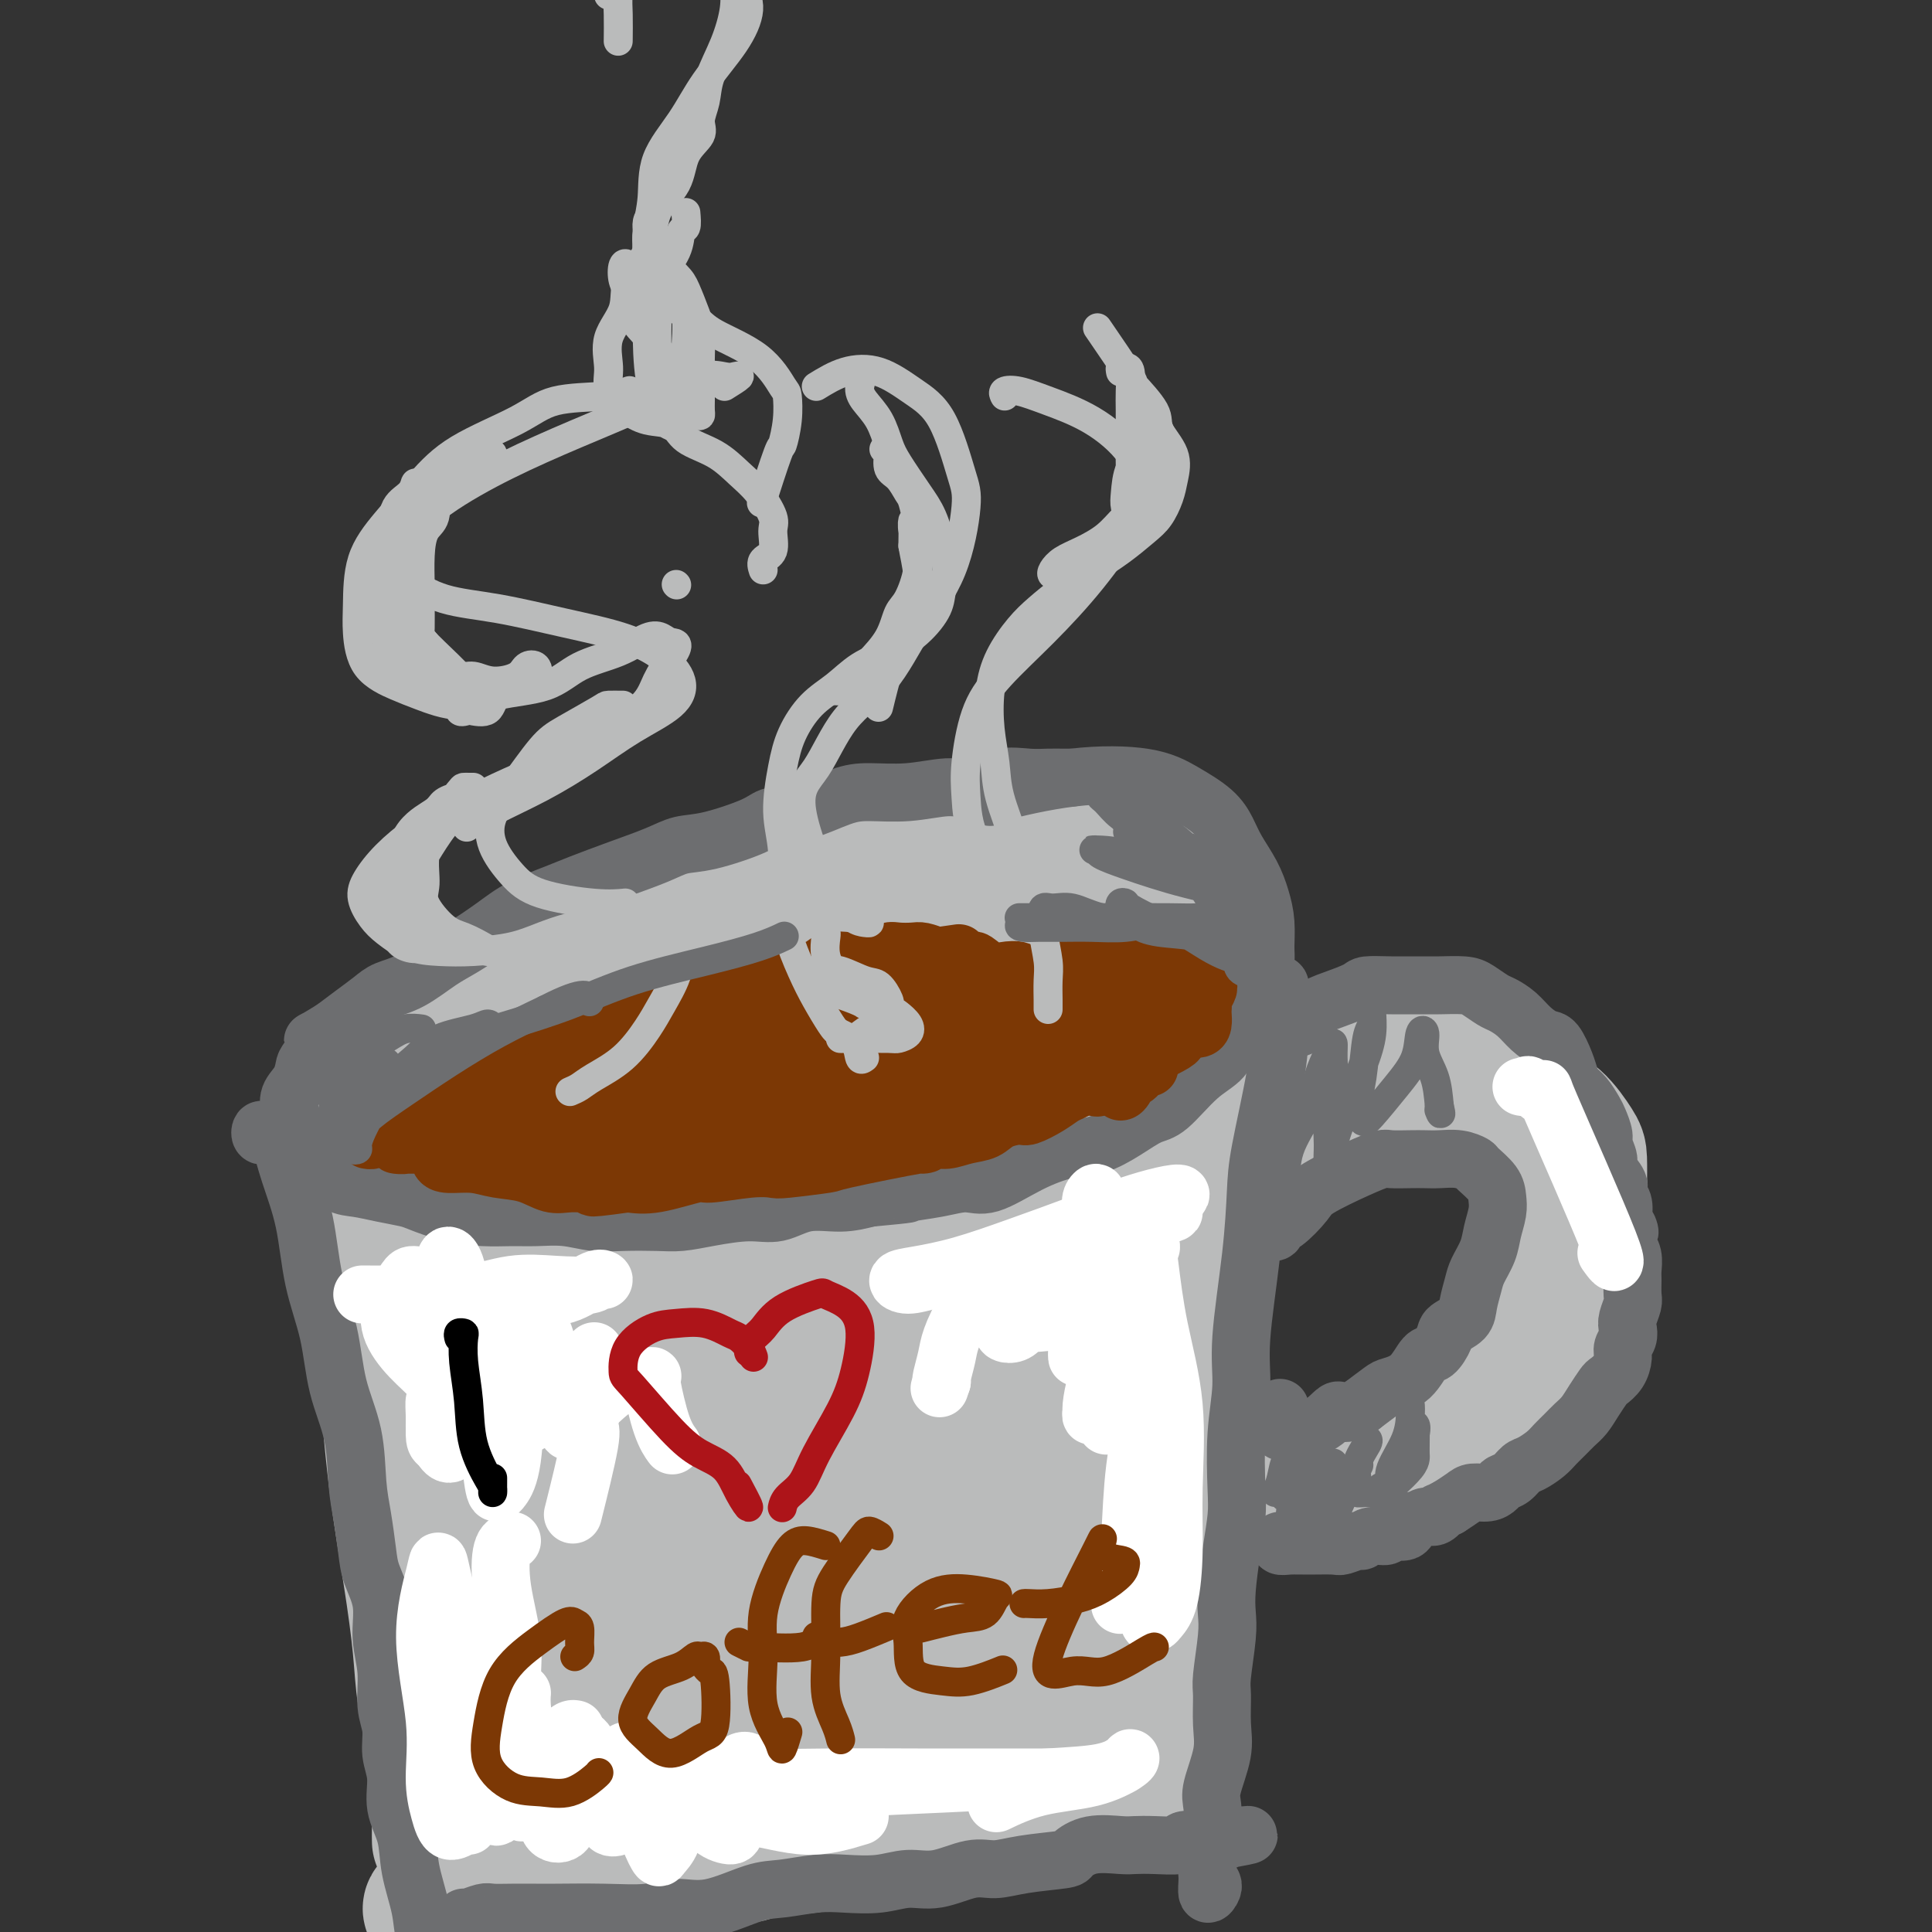 <svg viewBox='0 0 400 400' version='1.1' xmlns='http://www.w3.org/2000/svg' xmlns:xlink='http://www.w3.org/1999/xlink'><rect x="0" y="0" width="400" height="400" fill="#333333" stroke="none"/><g fill='none' stroke='#BABBBB' stroke-width='28' stroke-linecap='round' stroke-linejoin='round'><path d='M210,181c0.311,0.099 0.622,0.199 1,0c0.378,-0.199 0.823,-0.696 1,-1c0.177,-0.304 0.085,-0.415 0,-1c-0.085,-0.585 -0.162,-1.645 -1,-2c-0.838,-0.355 -2.435,-0.005 -4,0c-1.565,0.005 -3.097,-0.335 -6,0c-2.903,0.335 -7.177,1.346 -11,2c-3.823,0.654 -7.197,0.951 -11,2c-3.803,1.049 -8.036,2.849 -13,4c-4.964,1.151 -10.659,1.654 -16,3c-5.341,1.346 -10.327,3.534 -15,6c-4.673,2.466 -9.032,5.211 -13,7c-3.968,1.789 -7.545,2.621 -11,4c-3.455,1.379 -6.789,3.303 -10,5c-3.211,1.697 -6.298,3.166 -9,5c-2.702,1.834 -5.020,4.033 -7,6c-1.980,1.967 -3.622,3.702 -5,6c-1.378,2.298 -2.491,5.157 -3,7c-0.509,1.843 -0.412,2.668 0,4c0.412,1.332 1.140,3.172 2,5c0.860,1.828 1.852,3.645 3,5c1.148,1.355 2.451,2.248 4,3c1.549,0.752 3.343,1.364 6,2c2.657,0.636 6.176,1.295 8,2c1.824,0.705 1.952,1.457 4,2c2.048,0.543 6.017,0.877 10,1c3.983,0.123 7.979,0.034 11,0c3.021,-0.034 5.066,-0.012 9,0c3.934,0.012 9.755,0.013 14,0c4.245,-0.013 6.912,-0.042 10,0c3.088,0.042 6.597,0.155 10,0c3.403,-0.155 6.702,-0.577 10,-1'/><path d='M178,257c13.300,-0.566 9.549,-1.981 10,-3c0.451,-1.019 5.105,-1.642 9,-3c3.895,-1.358 7.030,-3.449 10,-5c2.970,-1.551 5.775,-2.560 8,-4c2.225,-1.440 3.870,-3.310 6,-5c2.130,-1.690 4.746,-3.199 7,-5c2.254,-1.801 4.146,-3.893 6,-6c1.854,-2.107 3.670,-4.229 5,-6c1.330,-1.771 2.172,-3.191 3,-5c0.828,-1.809 1.640,-4.008 2,-6c0.360,-1.992 0.269,-3.777 0,-6c-0.269,-2.223 -0.715,-4.883 -1,-7c-0.285,-2.117 -0.408,-3.692 -1,-6c-0.592,-2.308 -1.652,-5.350 -3,-7c-1.348,-1.650 -2.982,-1.910 -5,-3c-2.018,-1.090 -4.418,-3.011 -8,-4c-3.582,-0.989 -8.345,-1.046 -13,-1c-4.655,0.046 -9.203,0.196 -14,1c-4.797,0.804 -9.843,2.262 -14,3c-4.157,0.738 -7.426,0.754 -11,2c-3.574,1.246 -7.454,3.720 -12,6c-4.546,2.280 -9.759,4.366 -15,7c-5.241,2.634 -10.510,5.817 -16,9c-5.490,3.183 -11.200,6.366 -16,9c-4.800,2.634 -8.690,4.717 -12,7c-3.310,2.283 -6.039,4.765 -8,7c-1.961,2.235 -3.152,4.223 -4,6c-0.848,1.777 -1.351,3.342 0,5c1.351,1.658 4.556,3.408 9,4c4.444,0.592 10.127,0.026 17,-1c6.873,-1.026 14.937,-2.513 23,-4'/><path d='M140,236c11.015,-1.697 18.552,-3.438 27,-6c8.448,-2.562 17.806,-5.943 26,-9c8.194,-3.057 15.224,-5.788 22,-9c6.776,-3.212 13.300,-6.903 18,-10c4.700,-3.097 7.578,-5.600 9,-8c1.422,-2.400 1.390,-4.696 0,-6c-1.390,-1.304 -4.136,-1.617 -9,-2c-4.864,-0.383 -11.846,-0.835 -20,-1c-8.154,-0.165 -17.480,-0.042 -27,1c-9.520,1.042 -19.235,3.005 -28,6c-8.765,2.995 -16.582,7.023 -24,11c-7.418,3.977 -14.439,7.902 -19,12c-4.561,4.098 -6.662,8.370 -7,12c-0.338,3.630 1.089,6.617 4,9c2.911,2.383 7.307,4.163 14,5c6.693,0.837 15.685,0.732 24,0c8.315,-0.732 15.955,-2.092 23,-3c7.045,-0.908 13.495,-1.363 20,-4c6.505,-2.637 13.066,-7.457 17,-11c3.934,-3.543 5.241,-5.810 7,-9c1.759,-3.190 3.970,-7.304 5,-11c1.030,-3.696 0.878,-6.972 -1,-9c-1.878,-2.028 -5.481,-2.806 -11,-3c-5.519,-0.194 -12.954,0.196 -22,2c-9.046,1.804 -19.702,5.021 -30,9c-10.298,3.979 -20.237,8.721 -27,13c-6.763,4.279 -10.348,8.097 -12,12c-1.652,3.903 -1.371,7.892 1,11c2.371,3.108 6.831,5.337 13,7c6.169,1.663 14.048,2.761 22,3c7.952,0.239 15.976,-0.380 24,-1'/><path d='M179,247c11.008,-0.311 15.529,-2.087 20,-4c4.471,-1.913 8.891,-3.963 12,-7c3.109,-3.037 4.908,-7.060 6,-11c1.092,-3.940 1.478,-7.798 1,-11c-0.478,-3.202 -1.821,-5.749 -5,-7c-3.179,-1.251 -8.195,-1.205 -16,0c-7.805,1.205 -18.401,3.569 -29,7c-10.599,3.431 -21.202,7.930 -28,12c-6.798,4.070 -9.789,7.711 -10,11c-0.211,3.289 2.360,6.225 6,8c3.640,1.775 8.348,2.387 14,3c5.652,0.613 12.247,1.225 19,1c6.753,-0.225 13.665,-1.289 19,-3c5.335,-1.711 9.093,-4.070 11,-6c1.907,-1.930 1.964,-3.432 1,-5c-0.964,-1.568 -2.949,-3.204 -6,-4c-3.051,-0.796 -7.168,-0.753 -10,-1c-2.832,-0.247 -4.381,-0.785 -5,-1c-0.619,-0.215 -0.310,-0.108 0,0'/><path d='M242,188c-0.848,-0.206 -1.696,-0.412 -2,0c-0.304,0.412 -0.065,1.443 0,2c0.065,0.557 -0.043,0.640 0,1c0.043,0.360 0.236,0.996 0,3c-0.236,2.004 -0.900,5.377 -1,10c-0.100,4.623 0.366,10.497 1,17c0.634,6.503 1.436,13.637 2,21c0.564,7.363 0.890,14.957 1,22c0.110,7.043 0.005,13.537 0,20c-0.005,6.463 0.090,12.896 0,19c-0.090,6.104 -0.364,11.877 -1,17c-0.636,5.123 -1.635,9.594 -2,14c-0.365,4.406 -0.098,8.748 0,12c0.098,3.252 0.026,5.414 0,7c-0.026,1.586 -0.008,2.596 0,3c0.008,0.404 0.004,0.202 0,0'/><path d='M75,246c0.310,-0.474 0.619,-0.948 1,-1c0.381,-0.052 0.832,0.318 1,0c0.168,-0.318 0.052,-1.325 0,-2c-0.052,-0.675 -0.040,-1.019 0,-1c0.040,0.019 0.107,0.400 0,1c-0.107,0.600 -0.387,1.420 0,4c0.387,2.580 1.442,6.921 2,13c0.558,6.079 0.621,13.897 1,22c0.379,8.103 1.075,16.491 2,24c0.925,7.509 2.080,14.140 3,20c0.920,5.860 1.606,10.949 2,15c0.394,4.051 0.498,7.065 1,10c0.502,2.935 1.402,5.792 2,9c0.598,3.208 0.892,6.767 1,10c0.108,3.233 0.029,6.140 0,8c-0.029,1.860 -0.008,2.674 0,3c0.008,0.326 0.004,0.163 0,0'/><path d='M109,375c-0.516,0.134 -1.032,0.269 -1,0c0.032,-0.269 0.614,-0.941 0,-1c-0.614,-0.059 -2.422,0.495 -1,0c1.422,-0.495 6.076,-2.040 10,-3c3.924,-0.960 7.120,-1.336 13,-2c5.880,-0.664 14.446,-1.618 25,-2c10.554,-0.382 23.098,-0.193 31,0c7.902,0.193 11.162,0.390 16,1c4.838,0.610 11.255,1.634 16,2c4.745,0.366 7.818,0.073 10,0c2.182,-0.073 3.471,0.073 5,0c1.529,-0.073 3.296,-0.366 5,-1c1.704,-0.634 3.344,-1.610 4,-2c0.656,-0.390 0.328,-0.195 0,0'/><path d='M102,326c-0.422,0.733 -0.844,1.467 -1,2c-0.156,0.533 -0.044,0.867 0,1c0.044,0.133 0.022,0.067 0,0'/><path d='M100,341c-0.122,2.421 -0.243,4.841 0,8c0.243,3.159 0.851,7.056 1,10c0.149,2.944 -0.160,4.937 0,6c0.160,1.063 0.789,1.198 1,0c0.211,-1.198 0.004,-3.728 0,-8c-0.004,-4.272 0.195,-10.285 0,-18c-0.195,-7.715 -0.784,-17.130 -1,-27c-0.216,-9.870 -0.059,-20.193 0,-30c0.059,-9.807 0.021,-19.096 0,-25c-0.021,-5.904 -0.024,-8.423 0,-8c0.024,0.423 0.074,3.788 0,10c-0.074,6.212 -0.272,15.269 0,25c0.272,9.731 1.015,20.134 2,30c0.985,9.866 2.211,19.195 3,27c0.789,7.805 1.140,14.087 2,18c0.860,3.913 2.229,5.456 3,6c0.771,0.544 0.945,0.089 1,-3c0.055,-3.089 -0.009,-8.810 0,-17c0.009,-8.190 0.092,-18.847 0,-31c-0.092,-12.153 -0.359,-25.802 0,-37c0.359,-11.198 1.343,-19.946 2,-24c0.657,-4.054 0.986,-3.415 1,1c0.014,4.415 -0.288,12.607 0,23c0.288,10.393 1.167,22.987 2,35c0.833,12.013 1.621,23.445 3,33c1.379,9.555 3.348,17.234 5,22c1.652,4.766 2.987,6.620 4,7c1.013,0.380 1.705,-0.712 2,-4c0.295,-3.288 0.195,-8.770 0,-17c-0.195,-8.230 -0.484,-19.209 -1,-32c-0.516,-12.791 -1.258,-27.396 -2,-42'/><path d='M128,279c0.020,-21.905 0.568,-29.166 1,-34c0.432,-4.834 0.746,-7.240 1,-5c0.254,2.240 0.448,9.125 1,18c0.552,8.875 1.461,19.739 3,32c1.539,12.261 3.708,25.919 6,39c2.292,13.081 4.706,25.586 7,34c2.294,8.414 4.467,12.736 6,15c1.533,2.264 2.426,2.469 3,1c0.574,-1.469 0.830,-4.612 1,-11c0.170,-6.388 0.255,-16.022 0,-28c-0.255,-11.978 -0.849,-26.301 -1,-42c-0.151,-15.699 0.141,-32.773 1,-44c0.859,-11.227 2.283,-16.605 3,-16c0.717,0.605 0.725,7.195 0,16c-0.725,8.805 -2.184,19.825 -2,30c0.184,10.175 2.010,19.504 4,29c1.990,9.496 4.145,19.160 6,27c1.855,7.840 3.409,13.857 5,17c1.591,3.143 3.219,3.413 4,3c0.781,-0.413 0.715,-1.508 1,-6c0.285,-4.492 0.920,-12.380 1,-22c0.080,-9.620 -0.397,-20.973 0,-35c0.397,-14.027 1.666,-30.728 3,-43c1.334,-12.272 2.732,-20.115 3,-22c0.268,-1.885 -0.594,2.188 -1,10c-0.406,7.812 -0.356,19.364 0,32c0.356,12.636 1.018,26.355 2,39c0.982,12.645 2.284,24.214 4,32c1.716,7.786 3.847,11.789 5,14c1.153,2.211 1.330,2.632 2,1c0.670,-1.632 1.835,-5.316 3,-9'/><path d='M200,351c0.999,-4.468 0.996,-11.640 1,-21c0.004,-9.360 0.016,-20.910 0,-35c-0.016,-14.090 -0.061,-30.721 1,-42c1.061,-11.279 3.228,-17.206 4,-18c0.772,-0.794 0.151,3.545 0,12c-0.151,8.455 0.169,21.025 1,33c0.831,11.975 2.174,23.354 3,34c0.826,10.646 1.135,20.558 2,27c0.865,6.442 2.284,9.415 3,11c0.716,1.585 0.727,1.781 1,0c0.273,-1.781 0.807,-5.539 1,-10c0.193,-4.461 0.044,-9.626 0,-18c-0.044,-8.374 0.016,-19.956 0,-32c-0.016,-12.044 -0.106,-24.551 0,-32c0.106,-7.449 0.410,-9.841 1,-8c0.590,1.841 1.466,7.914 2,17c0.534,9.086 0.725,21.184 1,32c0.275,10.816 0.634,20.351 1,28c0.366,7.649 0.739,13.412 1,17c0.261,3.588 0.412,5.003 1,5c0.588,-0.003 1.615,-1.422 2,-5c0.385,-3.578 0.128,-9.313 0,-16c-0.128,-6.687 -0.128,-14.324 0,-24c0.128,-9.676 0.385,-21.390 0,-31c-0.385,-9.610 -1.413,-17.116 -2,-21c-0.587,-3.884 -0.732,-4.147 0,-1c0.732,3.147 2.343,9.705 3,18c0.657,8.295 0.362,18.326 1,28c0.638,9.674 2.210,18.989 3,26c0.790,7.011 0.797,11.717 1,15c0.203,3.283 0.601,5.141 1,7'/><path d='M233,347c1.396,14.822 0.386,5.376 0,1c-0.386,-4.376 -0.149,-3.684 0,-5c0.149,-1.316 0.208,-4.642 0,-9c-0.208,-4.358 -0.683,-9.748 -1,-16c-0.317,-6.252 -0.476,-13.367 -1,-20c-0.524,-6.633 -1.413,-12.785 -2,-16c-0.587,-3.215 -0.872,-3.494 -1,-3c-0.128,0.494 -0.099,1.761 0,5c0.099,3.239 0.268,8.451 1,14c0.732,5.549 2.027,11.434 3,17c0.973,5.566 1.622,10.813 2,16c0.378,5.187 0.483,10.314 1,14c0.517,3.686 1.445,5.932 2,8c0.555,2.068 0.737,3.958 1,5c0.263,1.042 0.606,1.235 1,1c0.394,-0.235 0.837,-0.897 1,0c0.163,0.897 0.044,3.355 0,5c-0.044,1.645 -0.015,2.479 0,3c0.015,0.521 0.015,0.728 0,1c-0.015,0.272 -0.045,0.608 0,1c0.045,0.392 0.164,0.842 0,1c-0.164,0.158 -0.612,0.026 -1,0c-0.388,-0.026 -0.715,0.053 -1,0c-0.285,-0.053 -0.530,-0.238 -1,0c-0.470,0.238 -1.167,0.899 -2,1c-0.833,0.101 -1.801,-0.357 -3,0c-1.199,0.357 -2.628,1.531 -4,2c-1.372,0.469 -2.686,0.235 -4,0'/><path d='M224,373c-2.897,0.399 -2.139,-0.105 -3,0c-0.861,0.105 -3.342,0.817 -5,1c-1.658,0.183 -2.495,-0.163 -4,0c-1.505,0.163 -3.679,0.835 -5,1c-1.321,0.165 -1.790,-0.176 -3,0c-1.210,0.176 -3.161,0.869 -5,1c-1.839,0.131 -3.567,-0.302 -5,0c-1.433,0.302 -2.573,1.338 -4,2c-1.427,0.662 -3.143,0.952 -5,1c-1.857,0.048 -3.855,-0.144 -5,0c-1.145,0.144 -1.438,0.625 -3,1c-1.562,0.375 -4.392,0.644 -6,1c-1.608,0.356 -1.995,0.798 -3,1c-1.005,0.202 -2.630,0.162 -4,0c-1.370,-0.162 -2.485,-0.447 -4,0c-1.515,0.447 -3.429,1.627 -5,2c-1.571,0.373 -2.797,-0.060 -4,0c-1.203,0.060 -2.382,0.612 -4,1c-1.618,0.388 -3.676,0.611 -5,1c-1.324,0.389 -1.914,0.944 -3,1c-1.086,0.056 -2.669,-0.387 -4,0c-1.331,0.387 -2.410,1.606 -4,2c-1.590,0.394 -3.691,-0.035 -5,0c-1.309,0.035 -1.826,0.533 -3,1c-1.174,0.467 -3.007,0.902 -4,1c-0.993,0.098 -1.148,-0.141 -2,0c-0.852,0.141 -2.402,0.662 -4,1c-1.598,0.338 -3.243,0.493 -5,1c-1.757,0.507 -3.627,1.367 -5,2c-1.373,0.633 -2.249,1.038 -3,1c-0.751,-0.038 -1.375,-0.519 -2,-1'/><path d='M98,395c-18.821,2.333 -2.875,-2.833 3,-5c5.875,-2.167 1.679,-1.333 0,-1c-1.679,0.333 -0.839,0.167 0,0'/><path d='M244,253c-0.323,0.117 -0.645,0.234 -1,0c-0.355,-0.234 -0.741,-0.820 -1,-1c-0.259,-0.180 -0.389,0.044 0,-1c0.389,-1.044 1.299,-3.357 2,-5c0.701,-1.643 1.194,-2.615 2,-4c0.806,-1.385 1.927,-3.183 3,-5c1.073,-1.817 2.099,-3.653 4,-5c1.901,-1.347 4.676,-2.205 6,-3c1.324,-0.795 1.197,-1.527 3,-3c1.803,-1.473 5.537,-3.687 8,-5c2.463,-1.313 3.655,-1.727 5,-2c1.345,-0.273 2.843,-0.407 5,-1c2.157,-0.593 4.975,-1.646 7,-2c2.025,-0.354 3.258,-0.008 5,0c1.742,0.008 3.993,-0.323 6,0c2.007,0.323 3.772,1.301 5,2c1.228,0.699 1.921,1.120 3,2c1.079,0.880 2.544,2.220 4,3c1.456,0.780 2.905,1.000 4,2c1.095,1.000 1.838,2.779 3,4c1.162,1.221 2.742,1.885 4,3c1.258,1.115 2.193,2.680 3,4c0.807,1.320 1.485,2.394 2,4c0.515,1.606 0.866,3.745 1,5c0.134,1.255 0.052,1.628 0,3c-0.052,1.372 -0.072,3.744 0,6c0.072,2.256 0.238,4.397 0,6c-0.238,1.603 -0.878,2.667 -1,4c-0.122,1.333 0.275,2.936 0,5c-0.275,2.064 -1.221,4.590 -2,6c-0.779,1.410 -1.389,1.705 -2,2'/><path d='M322,277c-0.943,3.509 -0.799,3.782 -2,5c-1.201,1.218 -3.746,3.380 -5,5c-1.254,1.620 -1.219,2.698 -2,4c-0.781,1.302 -2.380,2.828 -5,4c-2.620,1.172 -6.261,1.988 -8,3c-1.739,1.012 -1.576,2.218 -3,3c-1.424,0.782 -4.436,1.139 -8,2c-3.564,0.861 -7.682,2.227 -11,3c-3.318,0.773 -5.838,0.953 -8,1c-2.162,0.047 -3.965,-0.040 -6,0c-2.035,0.040 -4.300,0.207 -7,0c-2.700,-0.207 -5.834,-0.788 -8,-1c-2.166,-0.212 -3.364,-0.054 -5,0c-1.636,0.054 -3.711,0.004 -5,0c-1.289,-0.004 -1.794,0.037 -1,0c0.794,-0.037 2.887,-0.153 4,0c1.113,0.153 1.248,0.573 2,1c0.752,0.427 2.122,0.859 4,1c1.878,0.141 4.263,-0.008 6,0c1.737,0.008 2.826,0.174 5,0c2.174,-0.174 5.435,-0.688 8,-1c2.565,-0.312 4.435,-0.421 6,-1c1.565,-0.579 2.824,-1.629 5,-3c2.176,-1.371 5.268,-3.062 8,-4c2.732,-0.938 5.105,-1.124 7,-2c1.895,-0.876 3.312,-2.441 5,-4c1.688,-1.559 3.647,-3.112 6,-5c2.353,-1.888 5.101,-4.111 7,-6c1.899,-1.889 2.950,-3.445 4,-5'/><path d='M315,277c4.265,-4.110 3.927,-4.386 5,-6c1.073,-1.614 3.556,-4.565 5,-7c1.444,-2.435 1.850,-4.354 2,-6c0.150,-1.646 0.043,-3.018 0,-5c-0.043,-1.982 -0.023,-4.575 0,-7c0.023,-2.425 0.048,-4.684 0,-6c-0.048,-1.316 -0.170,-1.691 -1,-3c-0.830,-1.309 -2.367,-3.553 -4,-5c-1.633,-1.447 -3.361,-2.097 -5,-3c-1.639,-0.903 -3.189,-2.057 -6,-3c-2.811,-0.943 -6.884,-1.674 -11,-2c-4.116,-0.326 -8.277,-0.248 -11,-1c-2.723,-0.752 -4.008,-2.336 -7,-2c-2.992,0.336 -7.690,2.590 -11,5c-3.310,2.410 -5.231,4.974 -6,6c-0.769,1.026 -0.384,0.513 0,0'/></g>
<g fill='none' stroke='#6D6E70' stroke-width='12' stroke-linecap='round' stroke-linejoin='round'><path d='M221,161c0.524,0.000 1.048,0.001 1,0c-0.048,-0.001 -0.668,-0.002 -1,0c-0.332,0.002 -0.378,0.008 -1,0c-0.622,-0.008 -1.822,-0.031 -3,0c-1.178,0.031 -2.335,0.117 -4,0c-1.665,-0.117 -3.837,-0.438 -6,0c-2.163,0.438 -4.315,1.635 -6,2c-1.685,0.365 -2.903,-0.102 -5,0c-2.097,0.102 -5.072,0.772 -8,1c-2.928,0.228 -5.807,0.013 -8,0c-2.193,-0.013 -3.698,0.175 -6,1c-2.302,0.825 -5.399,2.286 -8,3c-2.601,0.714 -4.706,0.680 -6,1c-1.294,0.320 -1.778,0.995 -4,2c-2.222,1.005 -6.184,2.342 -9,3c-2.816,0.658 -4.487,0.637 -6,1c-1.513,0.363 -2.868,1.111 -5,2c-2.132,0.889 -5.040,1.920 -8,3c-2.960,1.080 -5.971,2.207 -8,3c-2.029,0.793 -3.076,1.250 -5,2c-1.924,0.750 -4.726,1.794 -7,3c-2.274,1.206 -4.020,2.574 -6,4c-1.980,1.426 -4.195,2.909 -6,4c-1.805,1.091 -3.199,1.790 -5,3c-1.801,1.210 -4.007,2.932 -6,4c-1.993,1.068 -3.771,1.482 -5,2c-1.229,0.518 -1.908,1.139 -3,2c-1.092,0.861 -2.598,1.960 -4,3c-1.402,1.040 -2.701,2.020 -4,3'/><path d='M69,213c-6.606,4.100 -3.620,1.850 -3,2c0.620,0.150 -1.126,2.702 -2,4c-0.874,1.298 -0.875,1.343 -1,2c-0.125,0.657 -0.375,1.924 -1,3c-0.625,1.076 -1.624,1.959 -2,3c-0.376,1.041 -0.127,2.240 0,3c0.127,0.760 0.133,1.080 0,2c-0.133,0.920 -0.406,2.439 0,4c0.406,1.561 1.489,3.164 2,4c0.511,0.836 0.449,0.907 1,1c0.551,0.093 1.716,0.210 3,1c1.284,0.790 2.687,2.252 4,3c1.313,0.748 2.537,0.781 4,1c1.463,0.219 3.166,0.623 5,1c1.834,0.377 3.799,0.728 5,1c1.201,0.272 1.639,0.465 3,1c1.361,0.535 3.647,1.410 6,2c2.353,0.590 4.774,0.894 7,1c2.226,0.106 4.255,0.014 6,0c1.745,-0.014 3.204,0.049 5,0c1.796,-0.049 3.928,-0.208 6,0c2.072,0.208 4.084,0.785 6,1c1.916,0.215 3.736,0.067 6,0c2.264,-0.067 4.971,-0.054 7,0c2.029,0.054 3.380,0.150 5,0c1.620,-0.150 3.510,-0.547 6,-1c2.490,-0.453 5.582,-0.961 8,-1c2.418,-0.039 4.164,0.392 6,0c1.836,-0.392 3.764,-1.605 6,-2c2.236,-0.395 4.782,0.030 7,0c2.218,-0.030 4.109,-0.515 6,-1'/><path d='M180,248c10.349,-0.959 7.721,-0.858 8,-1c0.279,-0.142 3.466,-0.529 6,-1c2.534,-0.471 4.416,-1.028 6,-1c1.584,0.028 2.870,0.640 5,0c2.130,-0.640 5.105,-2.532 8,-4c2.895,-1.468 5.710,-2.511 8,-3c2.290,-0.489 4.053,-0.424 6,-1c1.947,-0.576 4.076,-1.794 6,-3c1.924,-1.206 3.642,-2.399 5,-3c1.358,-0.601 2.356,-0.609 4,-2c1.644,-1.391 3.935,-4.164 6,-6c2.065,-1.836 3.905,-2.734 5,-4c1.095,-1.266 1.446,-2.898 2,-4c0.554,-1.102 1.311,-1.672 2,-3c0.689,-1.328 1.310,-3.414 2,-5c0.690,-1.586 1.450,-2.671 2,-4c0.550,-1.329 0.888,-2.903 1,-4c0.112,-1.097 -0.004,-1.717 0,-3c0.004,-1.283 0.129,-3.227 0,-5c-0.129,-1.773 -0.510,-3.373 -1,-5c-0.490,-1.627 -1.087,-3.282 -2,-5c-0.913,-1.718 -2.141,-3.501 -3,-5c-0.859,-1.499 -1.351,-2.716 -2,-4c-0.649,-1.284 -1.457,-2.635 -3,-4c-1.543,-1.365 -3.821,-2.744 -6,-4c-2.179,-1.256 -4.258,-2.389 -8,-3c-3.742,-0.611 -9.147,-0.700 -15,0c-5.853,0.700 -12.153,2.188 -15,3c-2.847,0.812 -2.242,0.946 -2,1c0.242,0.054 0.121,0.027 0,0'/><path d='M55,235c-0.407,0.115 -0.814,0.229 -1,0c-0.186,-0.229 -0.150,-0.803 0,-1c0.150,-0.197 0.414,-0.018 1,0c0.586,0.018 1.493,-0.124 2,0c0.507,0.124 0.615,0.513 1,2c0.385,1.487 1.046,4.071 2,7c0.954,2.929 2.199,6.204 3,10c0.801,3.796 1.156,8.114 2,12c0.844,3.886 2.176,7.341 3,11c0.824,3.659 1.138,7.521 2,11c0.862,3.479 2.271,6.575 3,10c0.729,3.425 0.778,7.180 1,10c0.222,2.820 0.619,4.706 1,7c0.381,2.294 0.747,4.995 1,7c0.253,2.005 0.392,3.312 1,5c0.608,1.688 1.684,3.756 2,6c0.316,2.244 -0.127,4.665 0,7c0.127,2.335 0.823,4.583 1,7c0.177,2.417 -0.165,5.002 0,7c0.165,1.998 0.836,3.411 1,5c0.164,1.589 -0.178,3.356 0,5c0.178,1.644 0.878,3.166 1,5c0.122,1.834 -0.333,3.982 0,6c0.333,2.018 1.455,3.907 2,6c0.545,2.093 0.514,4.389 1,7c0.486,2.611 1.489,5.537 2,8c0.511,2.463 0.529,4.464 1,6c0.471,1.536 1.396,2.606 2,3c0.604,0.394 0.887,0.113 1,0c0.113,-0.113 0.057,-0.056 0,0'/><path d='M96,397c0.121,0.113 0.242,0.226 1,0c0.758,-0.226 2.154,-0.793 3,-1c0.846,-0.207 1.143,-0.056 2,0c0.857,0.056 2.276,0.016 4,0c1.724,-0.016 3.754,-0.009 5,0c1.246,0.009 1.708,0.019 4,0c2.292,-0.019 6.416,-0.068 10,0c3.584,0.068 6.630,0.254 9,0c2.370,-0.254 4.065,-0.947 6,-1c1.935,-0.053 4.111,0.536 7,0c2.889,-0.536 6.491,-2.195 9,-3c2.509,-0.805 3.927,-0.756 6,-1c2.073,-0.244 4.803,-0.781 7,-1c2.197,-0.219 3.861,-0.119 6,0c2.139,0.119 4.752,0.257 7,0c2.248,-0.257 4.130,-0.909 6,-1c1.870,-0.091 3.727,0.379 6,0c2.273,-0.379 4.960,-1.606 7,-2c2.040,-0.394 3.432,0.045 5,0c1.568,-0.045 3.312,-0.572 6,-1c2.688,-0.428 6.319,-0.756 8,-1c1.681,-0.244 1.413,-0.406 2,-1c0.587,-0.594 2.029,-1.622 4,-2c1.971,-0.378 4.473,-0.105 6,0c1.527,0.105 2.081,0.042 3,0c0.919,-0.042 2.205,-0.063 4,0c1.795,0.063 4.099,0.209 5,0c0.901,-0.209 0.400,-0.774 1,-1c0.600,-0.226 2.300,-0.113 4,0'/><path d='M249,381c16.617,-2.166 7.160,-0.580 4,0c-3.160,0.580 -0.022,0.156 1,0c1.022,-0.156 -0.071,-0.042 -1,0c-0.929,0.042 -1.694,0.012 -2,0c-0.306,-0.012 -0.153,-0.006 0,0'/><path d='M262,204c0.731,0.056 1.463,0.113 2,0c0.537,-0.113 0.880,-0.394 1,0c0.120,0.394 0.019,1.464 0,3c-0.019,1.536 0.046,3.538 0,6c-0.046,2.462 -0.202,5.384 -1,10c-0.798,4.616 -2.237,10.926 -3,15c-0.763,4.074 -0.849,5.911 -1,9c-0.151,3.089 -0.366,7.431 -1,13c-0.634,5.569 -1.686,12.364 -2,17c-0.314,4.636 0.109,7.114 0,10c-0.109,2.886 -0.751,6.179 -1,10c-0.249,3.821 -0.105,8.171 0,11c0.105,2.829 0.173,4.139 0,6c-0.173,1.861 -0.586,4.274 -1,7c-0.414,2.726 -0.829,5.766 -1,8c-0.171,2.234 -0.099,3.660 0,5c0.099,1.340 0.225,2.592 0,5c-0.225,2.408 -0.800,5.971 -1,8c-0.200,2.029 -0.026,2.522 0,4c0.026,1.478 -0.097,3.940 0,6c0.097,2.060 0.414,3.717 0,6c-0.414,2.283 -1.561,5.190 -2,7c-0.439,1.810 -0.171,2.521 0,4c0.171,1.479 0.246,3.724 0,6c-0.246,2.276 -0.812,4.582 -1,6c-0.188,1.418 0.002,1.949 0,3c-0.002,1.051 -0.196,2.622 0,3c0.196,0.378 0.784,-0.437 1,-1c0.216,-0.563 0.062,-0.875 0,-1c-0.062,-0.125 -0.031,-0.062 0,0'/><path d='M262,255c0.876,0.111 1.752,0.222 2,0c0.248,-0.222 -0.132,-0.776 0,-1c0.132,-0.224 0.778,-0.116 2,-1c1.222,-0.884 3.021,-2.759 4,-4c0.979,-1.241 1.136,-1.849 3,-3c1.864,-1.151 5.433,-2.844 8,-4c2.567,-1.156 4.132,-1.774 5,-2c0.868,-0.226 1.040,-0.062 2,0c0.960,0.062 2.709,0.020 4,0c1.291,-0.020 2.122,-0.018 3,0c0.878,0.018 1.801,0.052 3,0c1.199,-0.052 2.675,-0.191 4,0c1.325,0.191 2.500,0.711 3,1c0.500,0.289 0.327,0.349 1,1c0.673,0.651 2.192,1.895 3,3c0.808,1.105 0.903,2.071 1,3c0.097,0.929 0.195,1.822 0,3c-0.195,1.178 -0.683,2.640 -1,4c-0.317,1.360 -0.464,2.619 -1,4c-0.536,1.381 -1.461,2.884 -2,4c-0.539,1.116 -0.693,1.845 -1,3c-0.307,1.155 -0.768,2.738 -1,4c-0.232,1.262 -0.236,2.205 -1,3c-0.764,0.795 -2.289,1.442 -3,2c-0.711,0.558 -0.607,1.029 -1,2c-0.393,0.971 -1.283,2.444 -2,3c-0.717,0.556 -1.261,0.196 -2,1c-0.739,0.804 -1.672,2.772 -3,4c-1.328,1.228 -3.050,1.715 -4,2c-0.950,0.285 -1.129,0.367 -2,1c-0.871,0.633 -2.436,1.816 -4,3'/><path d='M282,291c-4.227,2.841 -4.296,0.943 -5,1c-0.704,0.057 -2.045,2.071 -4,3c-1.955,0.929 -4.524,0.775 -6,1c-1.476,0.225 -1.859,0.830 -2,0c-0.141,-0.830 -0.040,-3.094 0,-4c0.040,-0.906 0.020,-0.453 0,0'/><path d='M268,213c0.702,-0.130 1.404,-0.259 2,-1c0.596,-0.741 1.087,-2.093 2,-3c0.913,-0.907 2.246,-1.367 4,-2c1.754,-0.633 3.927,-1.437 5,-2c1.073,-0.563 1.046,-0.883 2,-1c0.954,-0.117 2.887,-0.029 5,0c2.113,0.029 4.404,0.001 6,0c1.596,-0.001 2.496,0.027 4,0c1.504,-0.027 3.613,-0.107 5,0c1.387,0.107 2.051,0.402 3,1c0.949,0.598 2.183,1.498 3,2c0.817,0.502 1.216,0.604 2,1c0.784,0.396 1.954,1.085 3,2c1.046,0.915 1.968,2.055 3,3c1.032,0.945 2.174,1.695 3,2c0.826,0.305 1.337,0.163 2,1c0.663,0.837 1.477,2.651 2,4c0.523,1.349 0.756,2.233 1,3c0.244,0.767 0.500,1.417 1,2c0.500,0.583 1.243,1.100 2,2c0.757,0.900 1.528,2.185 2,3c0.472,0.815 0.646,1.162 1,2c0.354,0.838 0.887,2.168 1,3c0.113,0.832 -0.195,1.168 0,2c0.195,0.832 0.893,2.162 1,3c0.107,0.838 -0.377,1.186 0,2c0.377,0.814 1.617,2.094 2,3c0.383,0.906 -0.089,1.436 0,2c0.089,0.564 0.740,1.161 1,2c0.260,0.839 0.130,1.919 0,3'/><path d='M336,252c2.079,5.232 1.275,2.312 1,2c-0.275,-0.312 -0.021,1.984 0,3c0.021,1.016 -0.191,0.751 0,1c0.191,0.249 0.784,1.010 1,2c0.216,0.990 0.054,2.208 0,3c-0.054,0.792 -0.001,1.157 0,2c0.001,0.843 -0.051,2.165 0,3c0.051,0.835 0.206,1.182 0,2c-0.206,0.818 -0.773,2.105 -1,3c-0.227,0.895 -0.115,1.398 0,2c0.115,0.602 0.234,1.303 0,2c-0.234,0.697 -0.821,1.389 -1,2c-0.179,0.611 0.051,1.139 0,2c-0.051,0.861 -0.384,2.055 -1,3c-0.616,0.945 -1.516,1.643 -2,2c-0.484,0.357 -0.552,0.375 -1,1c-0.448,0.625 -1.275,1.858 -2,3c-0.725,1.142 -1.348,2.192 -2,3c-0.652,0.808 -1.333,1.372 -2,2c-0.667,0.628 -1.319,1.319 -2,2c-0.681,0.681 -1.389,1.352 -2,2c-0.611,0.648 -1.123,1.273 -2,2c-0.877,0.727 -2.118,1.557 -3,2c-0.882,0.443 -1.404,0.501 -2,1c-0.596,0.499 -1.266,1.440 -2,2c-0.734,0.560 -1.533,0.741 -2,1c-0.467,0.259 -0.603,0.597 -1,1c-0.397,0.403 -1.055,0.871 -2,1c-0.945,0.129 -2.178,-0.081 -3,0c-0.822,0.081 -1.235,0.452 -2,1c-0.765,0.548 -1.883,1.274 -3,2'/><path d='M300,312c-3.511,1.863 -2.289,1.019 -2,1c0.289,-0.019 -0.354,0.787 -1,1c-0.646,0.213 -1.294,-0.168 -2,0c-0.706,0.168 -1.469,0.886 -2,1c-0.531,0.114 -0.831,-0.377 -1,0c-0.169,0.377 -0.206,1.622 -1,2c-0.794,0.378 -2.343,-0.110 -3,0c-0.657,0.110 -0.421,0.818 -1,1c-0.579,0.182 -1.973,-0.161 -3,0c-1.027,0.161 -1.688,0.828 -2,1c-0.312,0.172 -0.275,-0.150 -1,0c-0.725,0.150 -2.212,0.773 -3,1c-0.788,0.227 -0.877,0.057 -2,0c-1.123,-0.057 -3.282,-0.001 -5,0c-1.718,0.001 -2.997,-0.051 -4,0c-1.003,0.051 -1.732,0.206 -2,0c-0.268,-0.206 -0.077,-0.773 0,-1c0.077,-0.227 0.038,-0.113 0,0'/></g>
<g fill='none' stroke='#7C3805' stroke-width='12' stroke-linecap='round' stroke-linejoin='round'><path d='M77,235c0.148,0.430 0.296,0.859 0,1c-0.296,0.141 -1.035,-0.008 -1,0c0.035,0.008 0.844,0.173 1,0c0.156,-0.173 -0.341,-0.684 0,-1c0.341,-0.316 1.522,-0.437 3,-1c1.478,-0.563 3.255,-1.566 6,-3c2.745,-1.434 6.458,-3.298 10,-5c3.542,-1.702 6.912,-3.243 10,-5c3.088,-1.757 5.893,-3.730 9,-5c3.107,-1.270 6.515,-1.837 9,-3c2.485,-1.163 4.047,-2.924 6,-4c1.953,-1.076 4.296,-1.469 6,-2c1.704,-0.531 2.769,-1.200 6,-2c3.231,-0.800 8.629,-1.730 11,-2c2.371,-0.270 1.716,0.119 2,0c0.284,-0.119 1.508,-0.748 3,-1c1.492,-0.252 3.254,-0.128 4,0c0.746,0.128 0.476,0.260 1,0c0.524,-0.260 1.840,-0.911 3,-1c1.160,-0.089 2.163,0.383 3,0c0.837,-0.383 1.509,-1.623 3,-2c1.491,-0.377 3.802,0.109 5,0c1.198,-0.109 1.284,-0.814 2,-1c0.716,-0.186 2.064,0.145 3,0c0.936,-0.145 1.461,-0.768 2,-1c0.539,-0.232 1.093,-0.072 2,0c0.907,0.072 2.167,0.058 3,0c0.833,-0.058 1.238,-0.159 2,0c0.762,0.159 1.881,0.580 3,1'/><path d='M194,198c8.277,-1.152 2.969,-0.533 2,0c-0.969,0.533 2.402,0.979 4,1c1.598,0.021 1.423,-0.382 2,0c0.577,0.382 1.907,1.551 3,2c1.093,0.449 1.949,0.179 3,0c1.051,-0.179 2.295,-0.268 3,0c0.705,0.268 0.869,0.892 2,1c1.131,0.108 3.230,-0.299 5,-1c1.770,-0.701 3.213,-1.694 4,-2c0.787,-0.306 0.920,0.075 2,0c1.080,-0.075 3.106,-0.607 4,-1c0.894,-0.393 0.654,-0.648 1,-1c0.346,-0.352 1.276,-0.800 2,-1c0.724,-0.200 1.241,-0.152 2,0c0.759,0.152 1.761,0.409 2,0c0.239,-0.409 -0.286,-1.484 0,-2c0.286,-0.516 1.383,-0.475 2,0c0.617,0.475 0.754,1.383 1,2c0.246,0.617 0.602,0.943 1,1c0.398,0.057 0.838,-0.154 1,0c0.162,0.154 0.044,0.672 0,1c-0.044,0.328 -0.016,0.467 0,1c0.016,0.533 0.019,1.459 0,2c-0.019,0.541 -0.061,0.696 0,1c0.061,0.304 0.223,0.755 0,1c-0.223,0.245 -0.833,0.282 -1,1c-0.167,0.718 0.109,2.116 0,3c-0.109,0.884 -0.603,1.252 -1,2c-0.397,0.748 -0.699,1.874 -1,3'/><path d='M237,212c-0.946,1.893 -1.810,1.125 -2,1c-0.190,-0.125 0.293,0.394 0,1c-0.293,0.606 -1.363,1.300 -2,2c-0.637,0.700 -0.842,1.406 -1,2c-0.158,0.594 -0.269,1.076 -1,2c-0.731,0.924 -2.082,2.288 -3,3c-0.918,0.712 -1.402,0.771 -2,1c-0.598,0.229 -1.309,0.629 -2,1c-0.691,0.371 -1.362,0.712 -2,1c-0.638,0.288 -1.241,0.524 -2,1c-0.759,0.476 -1.672,1.192 -3,2c-1.328,0.808 -3.071,1.708 -4,2c-0.929,0.292 -1.042,-0.023 -2,0c-0.958,0.023 -2.759,0.383 -4,1c-1.241,0.617 -1.923,1.490 -3,2c-1.077,0.510 -2.551,0.656 -4,1c-1.449,0.344 -2.874,0.887 -4,1c-1.126,0.113 -1.955,-0.205 -3,0c-1.045,0.205 -2.308,0.934 -2,1c0.308,0.066 2.187,-0.532 -1,0c-3.187,0.532 -11.439,2.194 -15,3c-3.561,0.806 -2.429,0.756 -4,1c-1.571,0.244 -5.844,0.781 -8,1c-2.156,0.219 -2.197,0.119 -3,0c-0.803,-0.119 -2.370,-0.256 -5,0c-2.630,0.256 -6.324,0.904 -8,1c-1.676,0.096 -1.336,-0.359 -3,0c-1.664,0.359 -5.333,1.531 -8,2c-2.667,0.469 -4.334,0.234 -6,0'/><path d='M130,245c-12.240,1.700 -5.840,0.449 -4,0c1.840,-0.449 -0.881,-0.095 -3,0c-2.119,0.095 -3.636,-0.070 -5,0c-1.364,0.070 -2.575,0.373 -4,0c-1.425,-0.373 -3.065,-1.422 -5,-2c-1.935,-0.578 -4.164,-0.684 -6,-1c-1.836,-0.316 -3.279,-0.840 -5,-1c-1.721,-0.160 -3.722,0.044 -5,0c-1.278,-0.044 -1.834,-0.338 -2,-1c-0.166,-0.662 0.058,-1.694 0,-2c-0.058,-0.306 -0.399,0.114 -1,0c-0.601,-0.114 -1.463,-0.763 -2,-1c-0.537,-0.237 -0.750,-0.063 -1,0c-0.250,0.063 -0.539,0.013 -1,0c-0.461,-0.013 -1.095,0.009 -2,0c-0.905,-0.009 -2.082,-0.051 -2,0c0.082,0.051 1.422,0.194 2,0c0.578,-0.194 0.392,-0.726 1,-1c0.608,-0.274 2.008,-0.291 5,-1c2.992,-0.709 7.575,-2.112 12,-3c4.425,-0.888 8.691,-1.263 12,-2c3.309,-0.737 5.661,-1.838 10,-3c4.339,-1.162 10.665,-2.386 16,-4c5.335,-1.614 9.679,-3.620 13,-5c3.321,-1.380 5.619,-2.135 9,-3c3.381,-0.865 7.844,-1.840 11,-3c3.156,-1.160 5.003,-2.505 6,-3c0.997,-0.495 1.142,-0.142 1,0c-0.142,0.142 -0.571,0.071 -1,0'/><path d='M179,209c14.506,-4.323 3.270,-1.132 -1,0c-4.270,1.132 -1.574,0.203 -1,0c0.574,-0.203 -0.975,0.320 -4,1c-3.025,0.680 -7.525,1.516 -11,2c-3.475,0.484 -5.926,0.617 -10,1c-4.074,0.383 -9.772,1.017 -17,3c-7.228,1.983 -15.987,5.317 -21,7c-5.013,1.683 -6.280,1.716 -8,2c-1.720,0.284 -3.892,0.818 -4,1c-0.108,0.182 1.847,0.013 6,-1c4.153,-1.013 10.503,-2.870 15,-4c4.497,-1.130 7.139,-1.534 14,-3c6.861,-1.466 17.939,-3.995 26,-6c8.061,-2.005 13.105,-3.485 17,-5c3.895,-1.515 6.643,-3.064 9,-4c2.357,-0.936 4.325,-1.259 4,-2c-0.325,-0.741 -2.943,-1.902 -5,-2c-2.057,-0.098 -3.554,0.865 -9,2c-5.446,1.135 -14.841,2.440 -23,4c-8.159,1.560 -15.081,3.373 -20,5c-4.919,1.627 -7.835,3.067 -11,5c-3.165,1.933 -6.579,4.359 -7,6c-0.421,1.641 2.151,2.497 4,3c1.849,0.503 2.974,0.652 8,0c5.026,-0.652 13.952,-2.104 21,-3c7.048,-0.896 12.216,-1.235 16,-2c3.784,-0.765 6.182,-1.956 10,-3c3.818,-1.044 9.054,-1.940 12,-3c2.946,-1.060 3.601,-2.286 4,-3c0.399,-0.714 0.543,-0.918 -2,-1c-2.543,-0.082 -7.771,-0.041 -13,0'/><path d='M178,209c-5.381,0.409 -11.332,1.930 -16,3c-4.668,1.070 -8.051,1.688 -14,3c-5.949,1.312 -14.464,3.317 -19,5c-4.536,1.683 -5.093,3.045 -5,4c0.093,0.955 0.836,1.502 2,2c1.164,0.498 2.750,0.946 7,1c4.250,0.054 11.164,-0.287 18,-1c6.836,-0.713 13.593,-1.799 18,-3c4.407,-1.201 6.462,-2.516 11,-4c4.538,-1.484 11.558,-3.137 15,-5c3.442,-1.863 3.307,-3.937 4,-5c0.693,-1.063 2.215,-1.114 1,-2c-1.215,-0.886 -5.167,-2.607 -10,-3c-4.833,-0.393 -10.547,0.544 -15,1c-4.453,0.456 -7.646,0.433 -15,2c-7.354,1.567 -18.871,4.726 -26,7c-7.129,2.274 -9.870,3.663 -12,5c-2.130,1.337 -3.649,2.622 -3,4c0.649,1.378 3.465,2.848 7,4c3.535,1.152 7.789,1.984 11,2c3.211,0.016 5.378,-0.785 13,-2c7.622,-1.215 20.697,-2.843 28,-4c7.303,-1.157 8.832,-1.843 11,-3c2.168,-1.157 4.975,-2.785 8,-4c3.025,-1.215 6.269,-2.017 7,-3c0.731,-0.983 -1.050,-2.147 -4,-3c-2.950,-0.853 -7.070,-1.394 -12,-1c-4.930,0.394 -10.672,1.724 -17,3c-6.328,1.276 -13.242,2.497 -20,4c-6.758,1.503 -13.359,3.286 -18,5c-4.641,1.714 -7.320,3.357 -10,5'/><path d='M123,226c-4.438,2.178 -1.534,2.622 1,3c2.534,0.378 4.698,0.690 7,1c2.302,0.310 4.743,0.619 11,0c6.257,-0.619 16.332,-2.166 24,-4c7.668,-1.834 12.929,-3.955 17,-5c4.071,-1.045 6.951,-1.015 10,-2c3.049,-0.985 6.267,-2.985 7,-4c0.733,-1.015 -1.019,-1.046 -4,-1c-2.981,0.046 -7.190,0.169 -12,1c-4.810,0.831 -10.219,2.370 -16,4c-5.781,1.630 -11.934,3.352 -18,5c-6.066,1.648 -12.045,3.222 -17,5c-4.955,1.778 -8.884,3.761 -10,5c-1.116,1.239 0.582,1.733 2,2c1.418,0.267 2.555,0.306 8,0c5.445,-0.306 15.196,-0.957 22,-2c6.804,-1.043 10.659,-2.480 14,-3c3.341,-0.520 6.167,-0.124 9,-1c2.833,-0.876 5.673,-3.023 7,-4c1.327,-0.977 1.142,-0.784 0,-1c-1.142,-0.216 -3.241,-0.840 -6,-1c-2.759,-0.160 -6.178,0.144 -11,1c-4.822,0.856 -11.048,2.265 -18,4c-6.952,1.735 -14.631,3.796 -19,5c-4.369,1.204 -5.426,1.550 -6,2c-0.574,0.450 -0.663,1.004 1,1c1.663,-0.004 5.078,-0.567 9,-1c3.922,-0.433 8.350,-0.734 13,-1c4.650,-0.266 9.521,-0.495 14,-1c4.479,-0.505 8.565,-1.287 12,-2c3.435,-0.713 6.217,-1.356 9,-2'/><path d='M183,230c10.065,-1.041 6.226,-0.645 6,-1c-0.226,-0.355 3.161,-1.461 5,-2c1.839,-0.539 2.128,-0.512 3,-1c0.872,-0.488 2.325,-1.493 4,-2c1.675,-0.507 3.573,-0.518 6,-1c2.427,-0.482 5.384,-1.436 8,-2c2.616,-0.564 4.889,-0.740 7,-1c2.111,-0.260 4.058,-0.606 6,-1c1.942,-0.394 3.879,-0.836 5,-1c1.121,-0.164 1.425,-0.051 2,0c0.575,0.051 1.421,0.039 2,0c0.579,-0.039 0.890,-0.104 1,0c0.110,0.104 0.017,0.378 1,0c0.983,-0.378 3.040,-1.407 4,-2c0.960,-0.593 0.821,-0.749 1,-1c0.179,-0.251 0.675,-0.596 1,-1c0.325,-0.404 0.479,-0.868 1,-1c0.521,-0.132 1.408,0.066 2,0c0.592,-0.066 0.890,-0.398 1,-1c0.110,-0.602 0.033,-1.474 0,-2c-0.033,-0.526 -0.022,-0.704 0,-1c0.022,-0.296 0.055,-0.709 0,-1c-0.055,-0.291 -0.199,-0.459 0,-1c0.199,-0.541 0.740,-1.455 1,-2c0.260,-0.545 0.238,-0.721 0,-1c-0.238,-0.279 -0.693,-0.663 -1,-1c-0.307,-0.337 -0.467,-0.629 -1,-1c-0.533,-0.371 -1.438,-0.820 -2,-1c-0.562,-0.180 -0.781,-0.090 -1,0'/><path d='M245,201c-0.717,-0.917 -0.010,-1.709 0,-2c0.010,-0.291 -0.676,-0.080 -1,0c-0.324,0.080 -0.287,0.028 -1,0c-0.713,-0.028 -2.178,-0.033 -3,0c-0.822,0.033 -1.003,0.105 -2,0c-0.997,-0.105 -2.810,-0.386 -4,0c-1.190,0.386 -1.758,1.439 -3,2c-1.242,0.561 -3.157,0.630 -5,1c-1.843,0.370 -3.615,1.041 -6,2c-2.385,0.959 -5.384,2.205 -9,3c-3.616,0.795 -7.848,1.140 -11,2c-3.152,0.860 -5.225,2.234 -6,3c-0.775,0.766 -0.254,0.922 0,1c0.254,0.078 0.240,0.078 2,0c1.760,-0.078 5.294,-0.235 9,-1c3.706,-0.765 7.584,-2.138 11,-3c3.416,-0.862 6.370,-1.213 10,-2c3.630,-0.787 7.936,-2.010 11,-3c3.064,-0.990 4.886,-1.746 6,-2c1.114,-0.254 1.521,-0.005 1,0c-0.521,0.005 -1.968,-0.234 -4,0c-2.032,0.234 -4.649,0.942 -8,2c-3.351,1.058 -7.437,2.465 -12,4c-4.563,1.535 -9.603,3.197 -13,5c-3.397,1.803 -5.153,3.746 -6,5c-0.847,1.254 -0.787,1.818 1,2c1.787,0.182 5.302,-0.017 9,0c3.698,0.017 7.579,0.252 11,0c3.421,-0.252 6.383,-0.991 9,-2c2.617,-1.009 4.891,-2.288 6,-3c1.109,-0.712 1.055,-0.856 1,-1'/><path d='M238,214c2.270,-0.943 -0.053,-0.302 -3,0c-2.947,0.302 -6.516,0.263 -11,1c-4.484,0.737 -9.884,2.250 -16,4c-6.116,1.750 -12.948,3.738 -20,5c-7.052,1.262 -14.324,1.799 -20,3c-5.676,1.201 -9.755,3.068 -12,4c-2.245,0.932 -2.656,0.929 -3,1c-0.344,0.071 -0.622,0.215 -1,0c-0.378,-0.215 -0.857,-0.789 -2,-1c-1.143,-0.211 -2.951,-0.058 -4,0c-1.049,0.058 -1.341,0.020 -2,0c-0.659,-0.020 -1.686,-0.021 -3,0c-1.314,0.021 -2.915,0.065 -4,0c-1.085,-0.065 -1.655,-0.238 -3,0c-1.345,0.238 -3.466,0.887 -5,1c-1.534,0.113 -2.481,-0.309 -4,0c-1.519,0.309 -3.609,1.351 -5,2c-1.391,0.649 -2.082,0.905 -3,1c-0.918,0.095 -2.063,0.029 -3,0c-0.937,-0.029 -1.667,-0.022 -2,0c-0.333,0.022 -0.270,0.058 -1,0c-0.730,-0.058 -2.252,-0.211 -3,0c-0.748,0.211 -0.721,0.787 -1,1c-0.279,0.213 -0.865,0.063 -1,0c-0.135,-0.063 0.180,-0.037 1,0c0.820,0.037 2.144,0.087 4,0c1.856,-0.087 4.245,-0.311 8,-1c3.755,-0.689 8.878,-1.845 14,-3'/><path d='M133,232c6.205,-0.694 9.219,-0.928 13,-2c3.781,-1.072 8.330,-2.984 12,-4c3.670,-1.016 6.462,-1.138 9,-2c2.538,-0.862 4.823,-2.463 6,-3c1.177,-0.537 1.245,-0.011 1,0c-0.245,0.011 -0.802,-0.494 -3,0c-2.198,0.494 -6.037,1.986 -9,3c-2.963,1.014 -5.050,1.549 -6,2c-0.950,0.451 -0.763,0.818 1,1c1.763,0.182 5.101,0.178 9,0c3.899,-0.178 8.359,-0.531 13,-1c4.641,-0.469 9.461,-1.053 14,-2c4.539,-0.947 8.795,-2.258 12,-3c3.205,-0.742 5.358,-0.915 8,-2c2.642,-1.085 5.772,-3.081 8,-4c2.228,-0.919 3.554,-0.762 5,-1c1.446,-0.238 3.012,-0.873 1,0c-2.012,0.873 -7.601,3.253 -10,4c-2.399,0.747 -1.608,-0.139 -2,0c-0.392,0.139 -1.966,1.302 -2,2c-0.034,0.698 1.473,0.931 3,1c1.527,0.069 3.075,-0.024 5,0c1.925,0.024 4.226,0.167 6,0c1.774,-0.167 3.021,-0.642 4,-1c0.979,-0.358 1.691,-0.599 2,-1c0.309,-0.401 0.217,-0.963 1,-1c0.783,-0.037 2.442,0.452 3,0c0.558,-0.452 0.017,-1.843 0,-2c-0.017,-0.157 0.492,0.922 1,2'/><path d='M238,218c3.386,-0.313 -0.647,-0.097 -3,1c-2.353,1.097 -3.024,3.075 -4,4c-0.976,0.925 -2.256,0.796 -3,1c-0.744,0.204 -0.953,0.740 -1,1c-0.047,0.260 0.069,0.242 1,0c0.931,-0.242 2.678,-0.710 4,-1c1.322,-0.290 2.219,-0.403 3,-1c0.781,-0.597 1.446,-1.677 2,-2c0.554,-0.323 0.996,0.109 1,0c0.004,-0.109 -0.430,-0.761 -1,-1c-0.570,-0.239 -1.277,-0.064 -2,1c-0.723,1.064 -1.464,3.017 -2,4c-0.536,0.983 -0.867,0.995 -1,1c-0.133,0.005 -0.066,0.002 0,0'/></g>
<g fill='none' stroke='#BABBBB' stroke-width='6' stroke-linecap='round' stroke-linejoin='round'><path d='M118,226c0.652,-0.277 1.304,-0.554 2,-1c0.696,-0.446 1.437,-1.063 3,-2c1.563,-0.937 3.948,-2.196 6,-4c2.052,-1.804 3.770,-4.153 5,-6c1.230,-1.847 1.972,-3.192 3,-5c1.028,-1.808 2.341,-4.078 3,-6c0.659,-1.922 0.664,-3.496 0,-5c-0.664,-1.504 -1.996,-2.937 -3,-4c-1.004,-1.063 -1.681,-1.757 -3,-2c-1.319,-0.243 -3.280,-0.034 -5,0c-1.720,0.034 -3.200,-0.106 -5,0c-1.800,0.106 -3.922,0.460 -6,1c-2.078,0.540 -4.112,1.268 -6,2c-1.888,0.732 -3.629,1.469 -6,2c-2.371,0.531 -5.373,0.856 -8,1c-2.627,0.144 -4.880,0.107 -7,0c-2.120,-0.107 -4.108,-0.285 -6,-1c-1.892,-0.715 -3.688,-1.968 -5,-3c-1.312,-1.032 -2.142,-1.844 -3,-3c-0.858,-1.156 -1.746,-2.657 -2,-4c-0.254,-1.343 0.127,-2.530 1,-4c0.873,-1.470 2.239,-3.225 4,-5c1.761,-1.775 3.916,-3.570 6,-5c2.084,-1.430 4.098,-2.496 7,-4c2.902,-1.504 6.693,-3.448 10,-5c3.307,-1.552 6.131,-2.714 9,-4c2.869,-1.286 5.783,-2.695 8,-4c2.217,-1.305 3.739,-2.504 6,-4c2.261,-1.496 5.263,-3.287 7,-5c1.737,-1.713 2.211,-3.346 3,-5c0.789,-1.654 1.895,-3.327 3,-5'/><path d='M139,136c2.102,-2.950 0.857,-2.825 0,-3c-0.857,-0.175 -1.326,-0.650 -2,-1c-0.674,-0.350 -1.553,-0.576 -3,0c-1.447,0.576 -3.461,1.953 -6,3c-2.539,1.047 -5.603,1.763 -8,3c-2.397,1.237 -4.126,2.996 -7,4c-2.874,1.004 -6.892,1.255 -10,2c-3.108,0.745 -5.306,1.985 -8,2c-2.694,0.015 -5.885,-1.195 -8,-2c-2.115,-0.805 -3.155,-1.206 -5,-2c-1.845,-0.794 -4.495,-1.980 -6,-4c-1.505,-2.020 -1.864,-4.874 -2,-7c-0.136,-2.126 -0.049,-3.526 0,-6c0.049,-2.474 0.059,-6.023 1,-9c0.941,-2.977 2.812,-5.383 5,-8c2.188,-2.617 4.692,-5.446 7,-8c2.308,-2.554 4.419,-4.832 8,-7c3.581,-2.168 8.631,-4.227 12,-6c3.369,-1.773 5.058,-3.259 8,-4c2.942,-0.741 7.138,-0.738 10,-1c2.862,-0.262 4.389,-0.789 5,-1c0.611,-0.211 0.305,-0.105 0,0'/><path d='M102,97c-0.028,-0.193 -0.056,-0.387 0,-1c0.056,-0.613 0.197,-1.647 0,-2c-0.197,-0.353 -0.733,-0.025 -1,0c-0.267,0.025 -0.266,-0.253 -1,0c-0.734,0.253 -2.203,1.038 -3,2c-0.797,0.962 -0.921,2.099 -2,3c-1.079,0.901 -3.112,1.564 -4,3c-0.888,1.436 -0.630,3.645 -1,5c-0.370,1.355 -1.367,1.854 -2,3c-0.633,1.146 -0.902,2.937 -1,5c-0.098,2.063 -0.024,4.396 0,6c0.024,1.604 -0.001,2.478 0,4c0.001,1.522 0.030,3.691 0,5c-0.030,1.309 -0.118,1.756 0,2c0.118,0.244 0.443,0.285 1,1c0.557,0.715 1.347,2.105 2,3c0.653,0.895 1.169,1.296 2,2c0.831,0.704 1.976,1.712 3,2c1.024,0.288 1.928,-0.145 3,0c1.072,0.145 2.313,0.869 4,1c1.687,0.131 3.818,-0.331 5,-1c1.182,-0.669 1.413,-1.545 2,-2c0.587,-0.455 1.531,-0.489 2,0c0.469,0.489 0.465,1.501 0,2c-0.465,0.499 -1.390,0.485 -2,1c-0.610,0.515 -0.906,1.561 -2,2c-1.094,0.439 -2.987,0.272 -4,1c-1.013,0.728 -1.147,2.351 -2,3c-0.853,0.649 -2.427,0.325 -4,0'/><path d='M97,147c-2.493,0.945 -1.726,-0.194 -2,-1c-0.274,-0.806 -1.589,-1.280 -3,-2c-1.411,-0.720 -2.918,-1.685 -4,-2c-1.082,-0.315 -1.737,0.019 -3,-1c-1.263,-1.019 -3.132,-3.393 -4,-5c-0.868,-1.607 -0.734,-2.448 -1,-4c-0.266,-1.552 -0.933,-3.814 -1,-6c-0.067,-2.186 0.465,-4.296 1,-7c0.535,-2.704 1.072,-6.002 2,-8c0.928,-1.998 2.248,-2.698 3,-4c0.752,-1.302 0.937,-3.207 1,-4c0.063,-0.793 0.004,-0.473 0,-1c-0.004,-0.527 0.048,-1.899 0,-2c-0.048,-0.101 -0.196,1.069 -1,2c-0.804,0.931 -2.263,1.623 -3,3c-0.737,1.377 -0.753,3.441 -1,6c-0.247,2.559 -0.726,5.615 -1,8c-0.274,2.385 -0.344,4.099 0,6c0.344,1.901 1.101,3.989 2,6c0.899,2.011 1.940,3.946 3,5c1.060,1.054 2.140,1.227 3,2c0.860,0.773 1.502,2.145 2,3c0.498,0.855 0.852,1.192 1,1c0.148,-0.192 0.090,-0.914 0,-1c-0.090,-0.086 -0.211,0.465 -1,0c-0.789,-0.465 -2.247,-1.945 -3,-3c-0.753,-1.055 -0.801,-1.683 -1,-3c-0.199,-1.317 -0.548,-3.322 -1,-5c-0.452,-1.678 -1.006,-3.029 -1,-5c0.006,-1.971 0.573,-4.563 1,-7c0.427,-2.437 0.713,-4.718 1,-7'/><path d='M86,111c0.524,-2.899 0.834,-3.145 1,-3c0.166,0.145 0.189,0.681 0,1c-0.189,0.319 -0.591,0.421 -1,2c-0.409,1.579 -0.827,4.633 -1,7c-0.173,2.367 -0.103,4.046 0,6c0.103,1.954 0.237,4.184 1,6c0.763,1.816 2.153,3.219 4,5c1.847,1.781 4.151,3.941 5,5c0.849,1.059 0.243,1.017 0,1c-0.243,-0.017 -0.121,-0.008 0,0'/><path d='M98,163c-0.319,0.004 -0.637,0.009 -1,0c-0.363,-0.009 -0.770,-0.031 -1,0c-0.230,0.031 -0.281,0.115 -1,1c-0.719,0.885 -2.105,2.569 -3,4c-0.895,1.431 -1.300,2.607 -2,4c-0.700,1.393 -1.697,3.002 -2,5c-0.303,1.998 0.086,4.384 0,6c-0.086,1.616 -0.647,2.461 0,4c0.647,1.539 2.504,3.771 4,5c1.496,1.229 2.632,1.453 4,2c1.368,0.547 2.968,1.415 4,2c1.032,0.585 1.497,0.887 2,1c0.503,0.113 1.045,0.039 1,0c-0.045,-0.039 -0.676,-0.041 -1,0c-0.324,0.041 -0.341,0.127 -1,0c-0.659,-0.127 -1.959,-0.466 -3,-1c-1.041,-0.534 -1.821,-1.262 -3,-2c-1.179,-0.738 -2.757,-1.486 -4,-2c-1.243,-0.514 -2.153,-0.795 -3,-2c-0.847,-1.205 -1.632,-3.334 -2,-5c-0.368,-1.666 -0.319,-2.870 0,-4c0.319,-1.130 0.908,-2.188 2,-4c1.092,-1.812 2.689,-4.378 4,-6c1.311,-1.622 2.338,-2.300 3,-3c0.662,-0.700 0.960,-1.422 1,-2c0.040,-0.578 -0.178,-1.011 -1,-1c-0.822,0.011 -2.248,0.467 -3,1c-0.752,0.533 -0.830,1.143 -2,2c-1.170,0.857 -3.430,1.962 -5,4c-1.570,2.038 -2.448,5.011 -3,7c-0.552,1.989 -0.776,2.995 -1,4'/><path d='M81,183c-0.660,3.074 -0.310,5.258 0,7c0.310,1.742 0.582,3.041 1,4c0.418,0.959 0.984,1.577 2,2c1.016,0.423 2.482,0.650 3,0c0.518,-0.650 0.087,-2.176 0,-3c-0.087,-0.824 0.170,-0.946 0,-2c-0.170,-1.054 -0.767,-3.039 -2,-4c-1.233,-0.961 -3.104,-0.897 -4,-1c-0.896,-0.103 -0.818,-0.374 0,-1c0.818,-0.626 2.377,-1.607 3,-2c0.623,-0.393 0.312,-0.196 0,0'/><path d='M179,219c-0.389,0.287 -0.779,0.574 -1,0c-0.221,-0.574 -0.274,-2.008 -1,-3c-0.726,-0.992 -2.124,-1.540 -3,-2c-0.876,-0.460 -1.230,-0.832 -2,-2c-0.770,-1.168 -1.956,-3.132 -3,-5c-1.044,-1.868 -1.944,-3.640 -3,-6c-1.056,-2.360 -2.266,-5.308 -3,-8c-0.734,-2.692 -0.991,-5.127 -1,-8c-0.009,-2.873 0.229,-6.183 0,-9c-0.229,-2.817 -0.926,-5.141 -1,-8c-0.074,-2.859 0.474,-6.253 1,-9c0.526,-2.747 1.030,-4.846 2,-7c0.970,-2.154 2.404,-4.364 4,-6c1.596,-1.636 3.352,-2.699 5,-4c1.648,-1.301 3.186,-2.840 5,-4c1.814,-1.160 3.902,-1.940 6,-3c2.098,-1.060 4.206,-2.399 6,-4c1.794,-1.601 3.274,-3.463 4,-5c0.726,-1.537 0.698,-2.747 1,-4c0.302,-1.253 0.933,-2.548 1,-4c0.067,-1.452 -0.429,-3.062 -1,-5c-0.571,-1.938 -1.215,-4.205 -2,-6c-0.785,-1.795 -1.709,-3.117 -3,-5c-1.291,-1.883 -2.950,-4.327 -4,-6c-1.050,-1.673 -1.493,-2.575 -2,-4c-0.507,-1.425 -1.078,-3.374 -2,-5c-0.922,-1.626 -2.196,-2.931 -3,-4c-0.804,-1.069 -1.140,-1.903 -1,-3c0.140,-1.097 0.754,-2.456 1,-3c0.246,-0.544 0.123,-0.272 0,0'/><path d='M183,93c0.410,-0.032 0.821,-0.065 1,0c0.179,0.065 0.128,0.227 0,1c-0.128,0.773 -0.332,2.156 0,3c0.332,0.844 1.199,1.148 2,2c0.801,0.852 1.537,2.252 2,3c0.463,0.748 0.654,0.844 1,2c0.346,1.156 0.846,3.371 1,5c0.154,1.629 -0.040,2.672 0,4c0.040,1.328 0.313,2.943 0,5c-0.313,2.057 -1.213,4.557 -2,6c-0.787,1.443 -1.460,1.829 -2,3c-0.540,1.171 -0.948,3.127 -2,5c-1.052,1.873 -2.748,3.665 -4,5c-1.252,1.335 -2.061,2.215 -3,3c-0.939,0.785 -2.008,1.476 -3,2c-0.992,0.524 -1.909,0.882 -2,1c-0.091,0.118 0.642,-0.004 1,0c0.358,0.004 0.341,0.133 1,0c0.659,-0.133 1.995,-0.529 3,-1c1.005,-0.471 1.681,-1.018 3,-2c1.319,-0.982 3.281,-2.398 5,-4c1.719,-1.602 3.194,-3.390 4,-5c0.806,-1.610 0.944,-3.042 1,-4c0.056,-0.958 0.029,-1.441 0,-3c-0.029,-1.559 -0.060,-4.194 0,-6c0.060,-1.806 0.212,-2.783 0,-4c-0.212,-1.217 -0.788,-2.674 -1,-4c-0.212,-1.326 -0.061,-2.522 0,-2c0.061,0.522 0.030,2.761 0,5'/><path d='M189,113c0.246,1.586 0.862,4.050 1,6c0.138,1.950 -0.201,3.385 -1,5c-0.799,1.615 -2.057,3.411 -3,6c-0.943,2.589 -1.572,5.972 -2,8c-0.428,2.028 -0.654,2.700 -1,4c-0.346,1.300 -0.813,3.229 -1,4c-0.187,0.771 -0.093,0.386 0,0'/><path d='M169,191c0.844,-0.084 1.689,-0.169 2,0c0.311,0.169 0.090,0.591 0,1c-0.090,0.409 -0.047,0.804 0,1c0.047,0.196 0.100,0.191 0,1c-0.100,0.809 -0.353,2.430 0,4c0.353,1.570 1.312,3.088 2,4c0.688,0.912 1.106,1.217 2,2c0.894,0.783 2.266,2.045 4,3c1.734,0.955 3.831,1.605 5,2c1.169,0.395 1.411,0.537 2,1c0.589,0.463 1.526,1.248 2,2c0.474,0.752 0.483,1.469 0,2c-0.483,0.531 -1.460,0.874 -2,1c-0.540,0.126 -0.643,0.034 -2,0c-1.357,-0.034 -3.969,-0.010 -5,0c-1.031,0.010 -0.481,0.005 -1,0c-0.519,-0.005 -2.106,-0.008 -3,0c-0.894,0.008 -1.094,0.029 -1,0c0.094,-0.029 0.484,-0.109 1,0c0.516,0.109 1.159,0.407 2,0c0.841,-0.407 1.880,-1.517 3,-2c1.120,-0.483 2.321,-0.338 3,-1c0.679,-0.662 0.834,-2.133 1,-3c0.166,-0.867 0.341,-1.132 0,-2c-0.341,-0.868 -1.198,-2.338 -2,-3c-0.802,-0.662 -1.550,-0.515 -3,-1c-1.450,-0.485 -3.601,-1.602 -5,-2c-1.399,-0.398 -2.045,-0.076 -3,0c-0.955,0.076 -2.219,-0.095 -3,0c-0.781,0.095 -1.080,0.456 -1,1c0.080,0.544 0.540,1.272 1,2'/><path d='M168,204c0.348,0.585 1.217,0.549 3,1c1.783,0.451 4.480,1.391 6,2c1.520,0.609 1.863,0.888 2,1c0.137,0.112 0.069,0.056 0,0'/><path d='M217,209c-0.002,-0.409 -0.004,-0.817 0,-1c0.004,-0.183 0.014,-0.140 0,-1c-0.014,-0.860 -0.052,-2.622 0,-4c0.052,-1.378 0.195,-2.370 0,-4c-0.195,-1.630 -0.728,-3.897 -1,-6c-0.272,-2.103 -0.282,-4.041 -1,-6c-0.718,-1.959 -2.143,-3.938 -3,-6c-0.857,-2.062 -1.145,-4.205 -2,-7c-0.855,-2.795 -2.277,-6.241 -3,-9c-0.723,-2.759 -0.746,-4.832 -1,-7c-0.254,-2.168 -0.740,-4.431 -1,-7c-0.260,-2.569 -0.294,-5.443 0,-8c0.294,-2.557 0.916,-4.799 2,-7c1.084,-2.201 2.631,-4.363 4,-6c1.369,-1.637 2.562,-2.749 4,-4c1.438,-1.251 3.123,-2.641 5,-4c1.877,-1.359 3.946,-2.688 6,-4c2.054,-1.312 4.094,-2.608 6,-4c1.906,-1.392 3.676,-2.881 5,-4c1.324,-1.119 2.200,-1.867 3,-3c0.800,-1.133 1.525,-2.649 2,-4c0.475,-1.351 0.700,-2.535 1,-4c0.300,-1.465 0.675,-3.210 0,-5c-0.675,-1.790 -2.399,-3.623 -3,-5c-0.601,-1.377 -0.078,-2.297 -1,-4c-0.922,-1.703 -3.288,-4.188 -4,-5c-0.712,-0.812 0.231,0.051 -1,-2c-1.231,-2.051 -4.638,-7.014 -6,-9c-1.362,-1.986 -0.681,-0.993 0,0'/><path d='M232,77c-0.083,-0.419 -0.166,-0.838 0,-1c0.166,-0.162 0.580,-0.067 1,0c0.420,0.067 0.844,0.105 1,1c0.156,0.895 0.042,2.647 0,4c-0.042,1.353 -0.014,2.308 0,4c0.014,1.692 0.013,4.121 0,6c-0.013,1.879 -0.040,3.208 0,5c0.040,1.792 0.145,4.048 0,6c-0.145,1.952 -0.542,3.601 -1,5c-0.458,1.399 -0.977,2.547 -2,4c-1.023,1.453 -2.548,3.210 -4,4c-1.452,0.790 -2.829,0.612 -4,1c-1.171,0.388 -2.135,1.342 -3,2c-0.865,0.658 -1.631,1.019 -2,1c-0.369,-0.019 -0.340,-0.420 0,-1c0.340,-0.580 0.990,-1.340 2,-2c1.010,-0.660 2.378,-1.220 4,-2c1.622,-0.780 3.496,-1.778 5,-3c1.504,-1.222 2.638,-2.667 4,-4c1.362,-1.333 2.953,-2.556 4,-4c1.047,-1.444 1.549,-3.111 2,-4c0.451,-0.889 0.850,-0.999 1,-2c0.150,-1.001 0.051,-2.893 0,-4c-0.051,-1.107 -0.055,-1.431 0,-2c0.055,-0.569 0.169,-1.384 0,-2c-0.169,-0.616 -0.620,-1.033 -1,-1c-0.380,0.033 -0.690,0.517 -1,1'/><path d='M238,89c0.154,-1.497 0.039,1.760 0,4c-0.039,2.240 -0.003,3.462 0,5c0.003,1.538 -0.026,3.392 0,5c0.026,1.608 0.108,2.972 0,4c-0.108,1.028 -0.408,1.722 -1,2c-0.592,0.278 -1.478,0.139 -2,0c-0.522,-0.139 -0.681,-0.279 -1,-1c-0.319,-0.721 -0.800,-2.021 -1,-3c-0.200,-0.979 -0.120,-1.635 0,-3c0.120,-1.365 0.280,-3.438 1,-5c0.720,-1.562 2.002,-2.613 3,-3c0.998,-0.387 1.714,-0.111 2,0c0.286,0.111 0.143,0.055 0,0'/><path d='M140,121c0.000,0.000 0.100,0.100 0.1,0.1'/><path d='M158,118c-0.231,-0.725 -0.463,-1.450 0,-2c0.463,-0.550 1.619,-0.926 2,-2c0.381,-1.074 -0.013,-2.847 0,-4c0.013,-1.153 0.431,-1.687 0,-3c-0.431,-1.313 -1.713,-3.406 -3,-5c-1.287,-1.594 -2.581,-2.688 -4,-4c-1.419,-1.312 -2.965,-2.841 -5,-4c-2.035,-1.159 -4.561,-1.948 -6,-3c-1.439,-1.052 -1.791,-2.367 -3,-3c-1.209,-0.633 -3.276,-0.582 -5,-1c-1.724,-0.418 -3.106,-1.303 -4,-2c-0.894,-0.697 -1.300,-1.206 -2,-2c-0.700,-0.794 -1.694,-1.874 -2,-3c-0.306,-1.126 0.076,-2.300 0,-4c-0.076,-1.700 -0.609,-3.927 0,-6c0.609,-2.073 2.359,-3.991 3,-6c0.641,-2.009 0.172,-4.109 1,-6c0.828,-1.891 2.951,-3.574 4,-6c1.049,-2.426 1.022,-5.597 2,-8c0.978,-2.403 2.959,-4.039 4,-6c1.041,-1.961 1.142,-4.248 2,-6c0.858,-1.752 2.474,-2.969 3,-4c0.526,-1.031 -0.037,-1.874 0,-3c0.037,-1.126 0.676,-2.534 1,-4c0.324,-1.466 0.334,-2.991 1,-5c0.666,-2.009 1.987,-4.502 3,-7c1.013,-2.498 1.719,-5.003 2,-7c0.281,-1.997 0.139,-3.488 0,-5c-0.139,-1.512 -0.274,-3.044 -1,-4c-0.726,-0.956 -2.042,-1.334 -3,-2c-0.958,-0.666 -1.560,-1.619 -2,-2c-0.440,-0.381 -0.720,-0.191 -1,0'/><path d='M145,-11c-1.566,-0.790 -2.482,-0.767 -3,-1c-0.518,-0.233 -0.639,-0.724 -1,-1c-0.361,-0.276 -0.962,-0.339 -2,0c-1.038,0.339 -2.513,1.078 -4,2c-1.487,0.922 -2.987,2.027 -4,3c-1.013,0.973 -1.539,1.813 -2,3c-0.461,1.187 -0.855,2.720 -1,4c-0.145,1.280 -0.039,2.306 0,4c0.039,1.694 0.011,4.055 0,5c-0.011,0.945 -0.006,0.472 0,0'/><path d='M135,44c-0.431,0.663 -0.862,1.325 -1,2c-0.138,0.675 0.018,1.361 0,2c-0.018,0.639 -0.208,1.231 0,2c0.208,0.769 0.816,1.715 2,3c1.184,1.285 2.944,2.907 4,4c1.056,1.093 1.407,1.656 2,3c0.593,1.344 1.427,3.470 2,5c0.573,1.530 0.886,2.465 1,4c0.114,1.535 0.030,3.672 0,5c-0.030,1.328 -0.008,1.848 0,3c0.008,1.152 0.000,2.936 0,4c-0.000,1.064 0.007,1.408 0,2c-0.007,0.592 -0.030,1.430 0,2c0.030,0.570 0.112,0.870 0,1c-0.112,0.130 -0.419,0.090 -1,0c-0.581,-0.090 -1.438,-0.232 -2,-1c-0.562,-0.768 -0.830,-2.164 -1,-3c-0.170,-0.836 -0.241,-1.112 -1,-2c-0.759,-0.888 -2.207,-2.386 -3,-4c-0.793,-1.614 -0.931,-3.343 -2,-5c-1.069,-1.657 -3.068,-3.241 -4,-5c-0.932,-1.759 -0.798,-3.694 -1,-5c-0.202,-1.306 -0.742,-1.983 -1,-3c-0.258,-1.017 -0.235,-2.375 0,-3c0.235,-0.625 0.682,-0.518 1,0c0.318,0.518 0.509,1.447 1,2c0.491,0.553 1.283,0.729 2,2c0.717,1.271 1.358,3.635 2,6'/><path d='M135,65c1.094,2.664 0.829,4.326 1,6c0.171,1.674 0.778,3.362 1,5c0.222,1.638 0.061,3.228 0,4c-0.061,0.772 -0.020,0.726 0,1c0.020,0.274 0.019,0.869 0,1c-0.019,0.131 -0.058,-0.200 0,-1c0.058,-0.800 0.212,-2.069 0,-3c-0.212,-0.931 -0.789,-1.526 -1,-3c-0.211,-1.474 -0.057,-3.828 0,-6c0.057,-2.172 0.015,-4.162 0,-6c-0.015,-1.838 -0.004,-3.524 0,-5c0.004,-1.476 0.001,-2.743 0,-3c-0.001,-0.257 0.001,0.494 0,2c-0.001,1.506 -0.005,3.766 0,6c0.005,2.234 0.019,4.443 0,7c-0.019,2.557 -0.071,5.464 0,8c0.071,2.536 0.265,4.703 1,7c0.735,2.297 2.011,4.724 3,2c0.989,-2.724 1.690,-10.600 2,-15c0.310,-4.400 0.227,-5.324 0,-7c-0.227,-1.676 -0.600,-4.105 -1,-5c-0.400,-0.895 -0.829,-0.256 -1,0c-0.171,0.256 -0.086,0.128 0,0'/><path d='M150,80c1.348,-0.839 2.697,-1.678 3,-2c0.303,-0.322 -0.439,-0.128 -1,0c-0.561,0.128 -0.941,0.192 -2,0c-1.059,-0.192 -2.798,-0.638 -5,0c-2.202,0.638 -4.866,2.359 -8,4c-3.134,1.641 -6.738,3.201 -11,5c-4.262,1.799 -9.182,3.838 -14,6c-4.818,2.162 -9.536,4.446 -14,7c-4.464,2.554 -8.676,5.379 -11,8c-2.324,2.621 -2.759,5.037 -3,7c-0.241,1.963 -0.286,3.473 1,5c1.286,1.527 3.904,3.072 7,4c3.096,0.928 6.669,1.241 11,2c4.331,0.759 9.418,1.966 14,3c4.582,1.034 8.658,1.895 12,3c3.342,1.105 5.949,2.454 8,4c2.051,1.546 3.548,3.291 4,5c0.452,1.709 -0.139,3.384 -2,5c-1.861,1.616 -4.993,3.172 -8,5c-3.007,1.828 -5.889,3.926 -9,6c-3.111,2.074 -6.453,4.123 -10,6c-3.547,1.877 -7.301,3.582 -10,5c-2.699,1.418 -4.343,2.548 -5,3c-0.657,0.452 -0.329,0.226 0,0'/><path d='M129,146c-1.224,-0.010 -2.448,-0.019 -3,0c-0.552,0.019 -0.431,0.068 -2,1c-1.569,0.932 -4.826,2.747 -7,4c-2.174,1.253 -3.265,1.945 -5,4c-1.735,2.055 -4.116,5.474 -6,8c-1.884,2.526 -3.272,4.159 -4,6c-0.728,1.841 -0.797,3.891 0,6c0.797,2.109 2.459,4.278 4,6c1.541,1.722 2.959,2.998 6,4c3.041,1.002 7.703,1.731 11,2c3.297,0.269 5.228,0.077 6,0c0.772,-0.077 0.386,-0.038 0,0'/><path d='M169,80c1.915,-1.174 3.829,-2.348 6,-3c2.171,-0.652 4.597,-0.783 7,0c2.403,0.783 4.782,2.480 7,4c2.218,1.520 4.276,2.862 6,6c1.724,3.138 3.115,8.070 4,11c0.885,2.930 1.263,3.856 1,7c-0.263,3.144 -1.167,8.504 -3,13c-1.833,4.496 -4.595,8.128 -7,12c-2.405,3.872 -4.452,7.982 -7,11c-2.548,3.018 -5.597,4.942 -8,8c-2.403,3.058 -4.161,7.250 -6,10c-1.839,2.750 -3.761,4.057 -3,9c0.761,4.943 4.204,13.521 7,18c2.796,4.479 4.945,4.860 6,5c1.055,0.140 1.016,0.040 1,0c-0.016,-0.040 -0.008,-0.020 0,0'/><path d='M208,82c-0.215,-0.383 -0.431,-0.766 0,-1c0.431,-0.234 1.508,-0.318 3,0c1.492,0.318 3.400,1.038 6,2c2.600,0.962 5.894,2.167 9,4c3.106,1.833 6.025,4.293 8,7c1.975,2.707 3.005,5.660 3,8c-0.005,2.340 -1.044,4.067 -3,7c-1.956,2.933 -4.829,7.074 -8,11c-3.171,3.926 -6.640,7.638 -10,11c-3.360,3.362 -6.612,6.374 -9,9c-2.388,2.626 -3.914,4.866 -5,8c-1.086,3.134 -1.733,7.163 -2,10c-0.267,2.837 -0.154,4.482 0,7c0.154,2.518 0.349,5.909 2,9c1.651,3.091 4.757,5.883 6,7c1.243,1.117 0.621,0.558 0,0'/><path d='M126,-1c0.762,-0.424 1.523,-0.848 3,-2c1.477,-1.152 3.669,-3.031 6,-4c2.331,-0.969 4.800,-1.028 7,-1c2.200,0.028 4.129,0.143 6,1c1.871,0.857 3.682,2.456 5,4c1.318,1.544 2.143,3.032 2,5c-0.143,1.968 -1.253,4.415 -3,7c-1.747,2.585 -4.132,5.308 -6,8c-1.868,2.692 -3.218,5.354 -5,8c-1.782,2.646 -3.995,5.277 -5,8c-1.005,2.723 -0.804,5.539 -1,8c-0.196,2.461 -0.791,4.568 -1,7c-0.209,2.432 -0.031,5.187 0,9c0.031,3.813 -0.084,8.682 0,13c0.084,4.318 0.369,8.086 1,10c0.631,1.914 1.609,1.976 2,2c0.391,0.024 0.196,0.012 0,0'/><path d='M142,44c0.108,1.239 0.215,2.478 0,3c-0.215,0.522 -0.753,0.327 -1,1c-0.247,0.673 -0.202,2.215 -1,4c-0.798,1.785 -2.439,3.815 -3,5c-0.561,1.185 -0.042,1.527 0,2c0.042,0.473 -0.394,1.078 0,2c0.394,0.922 1.619,2.160 3,3c1.381,0.840 2.920,1.283 4,2c1.080,0.717 1.702,1.708 4,3c2.298,1.292 6.272,2.883 9,5c2.728,2.117 4.208,4.758 5,6c0.792,1.242 0.895,1.084 1,2c0.105,0.916 0.213,2.906 0,5c-0.213,2.094 -0.748,4.293 -1,5c-0.252,0.707 -0.222,-0.079 -1,2c-0.778,2.079 -2.365,7.023 -3,9c-0.635,1.977 -0.317,0.989 0,0'/></g>
<g fill='none' stroke='#6D6E70' stroke-width='6' stroke-linecap='round' stroke-linejoin='round'><path d='M68,243c0.024,-0.320 0.049,-0.640 0,-1c-0.049,-0.360 -0.170,-0.759 0,-1c0.170,-0.241 0.631,-0.325 1,-1c0.369,-0.675 0.647,-1.941 1,-3c0.353,-1.059 0.781,-1.909 1,-2c0.219,-0.091 0.231,0.578 2,-1c1.769,-1.578 5.297,-5.404 7,-7c1.703,-1.596 1.580,-0.964 2,-1c0.420,-0.036 1.382,-0.740 2,-1c0.618,-0.260 0.891,-0.074 1,0c0.109,0.074 0.055,0.037 0,0'/><path d='M80,220c-0.895,0.063 -1.791,0.125 -3,1c-1.209,0.875 -2.733,2.561 -4,4c-1.267,1.439 -2.279,2.631 -3,4c-0.721,1.369 -1.153,2.914 -2,5c-0.847,2.086 -2.111,4.711 -2,6c0.111,1.289 1.595,1.240 2,2c0.405,0.760 -0.270,2.328 0,3c0.270,0.672 1.484,0.449 2,0c0.516,-0.449 0.333,-1.125 0,-2c-0.333,-0.875 -0.815,-1.949 -1,-3c-0.185,-1.051 -0.072,-2.079 0,-3c0.072,-0.921 0.101,-1.734 0,-3c-0.101,-1.266 -0.334,-2.984 0,-5c0.334,-2.016 1.235,-4.330 2,-6c0.765,-1.670 1.393,-2.696 3,-4c1.607,-1.304 4.194,-2.886 6,-4c1.806,-1.114 2.832,-1.762 4,-2c1.168,-0.238 2.476,-0.068 3,0c0.524,0.068 0.262,0.034 0,0'/><path d='M77,229c0.194,0.053 0.388,0.106 0,1c-0.388,0.894 -1.358,2.629 -2,4c-0.642,1.371 -0.957,2.377 -1,3c-0.043,0.623 0.185,0.864 0,1c-0.185,0.136 -0.783,0.166 -1,0c-0.217,-0.166 -0.053,-0.529 0,-1c0.053,-0.471 -0.005,-1.050 0,-2c0.005,-0.950 0.074,-2.271 1,-4c0.926,-1.729 2.710,-3.865 5,-6c2.290,-2.135 5.086,-4.268 7,-6c1.914,-1.732 2.944,-3.063 5,-4c2.056,-0.937 5.136,-1.480 7,-2c1.864,-0.520 2.512,-1.016 3,-1c0.488,0.016 0.814,0.544 1,1c0.186,0.456 0.230,0.839 0,1c-0.230,0.161 -0.733,0.101 -1,0c-0.267,-0.101 -0.297,-0.243 -1,0c-0.703,0.243 -2.078,0.870 -4,2c-1.922,1.130 -4.390,2.762 -6,4c-1.610,1.238 -2.362,2.083 -5,4c-2.638,1.917 -7.161,4.908 -10,7c-2.839,2.092 -3.995,3.287 -5,4c-1.005,0.713 -1.861,0.944 -2,1c-0.139,0.056 0.437,-0.062 1,0c0.563,0.062 1.112,0.304 2,0c0.888,-0.304 2.117,-1.154 3,-2c0.883,-0.846 1.422,-1.688 3,-3c1.578,-1.312 4.196,-3.094 7,-5c2.804,-1.906 5.793,-3.936 9,-6c3.207,-2.064 6.630,-4.161 10,-6c3.370,-1.839 6.685,-3.419 10,-5'/><path d='M113,209c8.689,-4.489 8.911,-2.711 9,-2c0.089,0.711 0.044,0.356 0,0'/><path d='M88,219c0.785,-0.150 1.570,-0.301 3,-1c1.430,-0.699 3.505,-1.947 6,-3c2.495,-1.053 5.412,-1.909 9,-3c3.588,-1.091 7.848,-2.415 12,-4c4.152,-1.585 8.195,-3.430 13,-5c4.805,-1.570 10.370,-2.864 15,-4c4.630,-1.136 8.323,-2.114 11,-3c2.677,-0.886 4.336,-1.682 5,-2c0.664,-0.318 0.332,-0.159 0,0'/><path d='M261,202c-1.614,-0.216 -3.229,-0.432 -4,-1c-0.771,-0.568 -0.699,-1.488 -1,-2c-0.301,-0.512 -0.974,-0.617 -2,-1c-1.026,-0.383 -2.403,-1.045 -4,-2c-1.597,-0.955 -3.412,-2.205 -5,-3c-1.588,-0.795 -2.948,-1.137 -5,-2c-2.052,-0.863 -4.796,-2.248 -6,-3c-1.204,-0.752 -0.868,-0.872 -1,-1c-0.132,-0.128 -0.731,-0.266 -1,0c-0.269,0.266 -0.208,0.935 0,1c0.208,0.065 0.564,-0.472 1,0c0.436,0.472 0.953,1.955 2,3c1.047,1.045 2.623,1.653 5,2c2.377,0.347 5.555,0.433 8,1c2.445,0.567 4.155,1.615 6,2c1.845,0.385 3.823,0.105 5,0c1.177,-0.105 1.551,-0.036 2,0c0.449,0.036 0.971,0.040 1,0c0.029,-0.040 -0.436,-0.122 -1,0c-0.564,0.122 -1.228,0.450 -2,0c-0.772,-0.450 -1.654,-1.677 -3,-2c-1.346,-0.323 -3.157,0.260 -5,0c-1.843,-0.260 -3.719,-1.361 -6,-2c-2.281,-0.639 -4.968,-0.814 -8,-1c-3.032,-0.186 -6.407,-0.383 -9,-1c-2.593,-0.617 -4.402,-1.654 -6,-2c-1.598,-0.346 -2.985,0.000 -4,0c-1.015,-0.000 -1.658,-0.346 -2,0c-0.342,0.346 -0.383,1.385 -1,2c-0.617,0.615 -1.808,0.808 -3,1'/><path d='M212,191c-1.667,0.691 -0.835,0.918 0,1c0.835,0.082 1.674,0.018 3,0c1.326,-0.018 3.140,0.009 5,0c1.860,-0.009 3.767,-0.055 6,0c2.233,0.055 4.794,0.211 7,0c2.206,-0.211 4.059,-0.788 6,-1c1.941,-0.212 3.971,-0.057 5,0c1.029,0.057 1.057,0.016 1,0c-0.057,-0.016 -0.199,-0.008 -1,0c-0.801,0.008 -2.259,0.016 -4,0c-1.741,-0.016 -3.763,-0.057 -6,0c-2.237,0.057 -4.690,0.211 -7,0c-2.310,-0.211 -4.479,-0.789 -7,-1c-2.521,-0.211 -5.395,-0.057 -7,0c-1.605,0.057 -1.941,0.015 -2,0c-0.059,-0.015 0.161,-0.004 1,0c0.839,0.004 2.298,0.001 3,0c0.702,-0.001 0.646,0.000 3,0c2.354,-0.000 7.119,-0.002 10,0c2.881,0.002 3.879,0.007 6,0c2.121,-0.007 5.366,-0.027 8,0c2.634,0.027 4.656,0.100 6,0c1.344,-0.100 2.010,-0.374 3,0c0.990,0.374 2.304,1.396 3,2c0.696,0.604 0.774,0.791 1,1c0.226,0.209 0.599,0.441 1,1c0.401,0.559 0.829,1.445 1,2c0.171,0.555 0.086,0.777 0,1'/><path d='M257,197c0.995,0.813 0.481,-0.655 0,-1c-0.481,-0.345 -0.931,0.435 -1,0c-0.069,-0.435 0.242,-2.083 0,-3c-0.242,-0.917 -1.038,-1.104 -2,-2c-0.962,-0.896 -2.088,-2.503 -3,-4c-0.912,-1.497 -1.608,-2.884 -3,-4c-1.392,-1.116 -3.479,-1.960 -6,-3c-2.521,-1.040 -5.474,-2.277 -8,-3c-2.526,-0.723 -4.624,-0.934 -6,-1c-1.376,-0.066 -2.029,0.013 -2,0c0.029,-0.013 0.741,-0.117 1,0c0.259,0.117 0.065,0.455 1,1c0.935,0.545 2.998,1.299 5,2c2.002,0.701 3.943,1.351 6,2c2.057,0.649 4.230,1.297 7,2c2.770,0.703 6.136,1.462 8,2c1.864,0.538 2.225,0.857 3,1c0.775,0.143 1.965,0.111 2,0c0.035,-0.111 -1.086,-0.302 -2,-1c-0.914,-0.698 -1.622,-1.903 -3,-3c-1.378,-1.097 -3.426,-2.085 -6,-3c-2.574,-0.915 -5.674,-1.757 -8,-3c-2.326,-1.243 -3.877,-2.885 -5,-4c-1.123,-1.115 -1.818,-1.702 -2,-2c-0.182,-0.298 0.147,-0.309 1,0c0.853,0.309 2.228,0.936 4,2c1.772,1.064 3.939,2.563 6,4c2.061,1.437 4.016,2.810 6,4c1.984,1.190 3.995,2.197 5,3c1.005,0.803 1.002,1.401 1,2'/><path d='M256,185c3.557,2.471 0.950,1.147 0,0c-0.950,-1.147 -0.242,-2.118 -1,-3c-0.758,-0.882 -2.982,-1.676 -5,-3c-2.018,-1.324 -3.831,-3.176 -6,-5c-2.169,-1.824 -4.693,-3.618 -7,-5c-2.307,-1.382 -4.398,-2.352 -6,-3c-1.602,-0.648 -2.716,-0.974 -3,-1c-0.284,-0.026 0.263,0.249 1,1c0.737,0.751 1.665,1.979 3,3c1.335,1.021 3.076,1.836 5,3c1.924,1.164 4.029,2.677 6,4c1.971,1.323 3.808,2.455 5,3c1.192,0.545 1.739,0.502 2,0c0.261,-0.502 0.237,-1.462 0,-2c-0.237,-0.538 -0.688,-0.655 -2,-1c-1.312,-0.345 -3.486,-0.917 -5,-2c-1.514,-1.083 -2.369,-2.676 -4,-3c-1.631,-0.324 -4.037,0.622 -5,1c-0.963,0.378 -0.481,0.189 0,0'/><path d='M265,308c-0.514,0.540 -1.029,1.080 -1,1c0.029,-0.080 0.601,-0.780 1,-2c0.399,-1.220 0.626,-2.960 1,-4c0.374,-1.040 0.895,-1.380 1,-2c0.105,-0.620 -0.206,-1.518 0,-2c0.206,-0.482 0.930,-0.546 1,0c0.070,0.546 -0.513,1.702 -1,3c-0.487,1.298 -0.877,2.739 -1,4c-0.123,1.261 0.022,2.343 0,3c-0.022,0.657 -0.210,0.889 0,1c0.210,0.111 0.817,0.102 1,0c0.183,-0.102 -0.057,-0.298 0,-1c0.057,-0.702 0.410,-1.911 1,-3c0.590,-1.089 1.415,-2.058 2,-3c0.585,-0.942 0.928,-1.857 1,-2c0.072,-0.143 -0.127,0.486 0,1c0.127,0.514 0.579,0.913 0,2c-0.579,1.087 -2.190,2.863 -3,5c-0.810,2.137 -0.817,4.634 -1,6c-0.183,1.366 -0.540,1.602 0,2c0.540,0.398 1.977,0.960 3,0c1.023,-0.960 1.634,-3.442 2,-5c0.366,-1.558 0.489,-2.191 1,-3c0.511,-0.809 1.412,-1.795 2,-3c0.588,-1.205 0.865,-2.630 1,-3c0.135,-0.370 0.129,0.313 0,1c-0.129,0.687 -0.381,1.377 -1,3c-0.619,1.623 -1.605,4.178 -2,6c-0.395,1.822 -0.197,2.911 0,4'/><path d='M273,317c-0.626,2.596 -0.693,2.085 0,1c0.693,-1.085 2.144,-2.744 3,-4c0.856,-1.256 1.115,-2.107 2,-4c0.885,-1.893 2.396,-4.826 3,-6c0.604,-1.174 0.302,-0.587 0,0'/><path d='M283,298c0.229,0.075 0.458,0.149 0,1c-0.458,0.851 -1.604,2.478 -2,4c-0.396,1.522 -0.043,2.940 0,4c0.043,1.060 -0.223,1.762 0,2c0.223,0.238 0.936,0.012 2,0c1.064,-0.012 2.479,0.189 3,0c0.521,-0.189 0.149,-0.768 0,-1c-0.149,-0.232 -0.074,-0.116 0,0'/><path d='M292,291c0.023,0.438 0.046,0.876 0,2c-0.046,1.124 -0.160,2.933 -1,5c-0.840,2.067 -2.407,4.393 -3,6c-0.593,1.607 -0.211,2.495 0,3c0.211,0.505 0.253,0.628 1,0c0.747,-0.628 2.200,-2.007 3,-3c0.800,-0.993 0.946,-1.601 1,-2c0.054,-0.399 0.016,-0.588 0,-1c-0.016,-0.412 -0.010,-1.047 0,-2c0.010,-0.953 0.023,-2.223 0,-3c-0.023,-0.777 -0.084,-1.059 0,-1c0.084,0.059 0.311,0.459 0,2c-0.311,1.541 -1.161,4.223 -2,6c-0.839,1.777 -1.668,2.651 -2,3c-0.332,0.349 -0.166,0.175 0,0'/><path d='M265,249c0.030,-0.327 0.060,-0.654 0,-1c-0.060,-0.346 -0.210,-0.710 0,-1c0.210,-0.290 0.781,-0.507 1,-2c0.219,-1.493 0.087,-4.262 1,-7c0.913,-2.738 2.871,-5.444 4,-8c1.129,-2.556 1.428,-4.963 2,-7c0.572,-2.037 1.417,-3.705 2,-5c0.583,-1.295 0.902,-2.216 1,-2c0.098,0.216 -0.027,1.570 0,3c0.027,1.430 0.206,2.936 0,5c-0.206,2.064 -0.797,4.686 -1,7c-0.203,2.314 -0.017,4.319 0,6c0.017,1.681 -0.135,3.039 0,3c0.135,-0.039 0.558,-1.473 1,-3c0.442,-1.527 0.904,-3.145 2,-6c1.096,-2.855 2.827,-6.946 4,-10c1.173,-3.054 1.790,-5.070 2,-7c0.210,-1.930 0.013,-3.773 0,-4c-0.013,-0.227 0.157,1.162 0,2c-0.157,0.838 -0.641,1.126 -1,3c-0.359,1.874 -0.593,5.336 -1,8c-0.407,2.664 -0.988,4.532 -1,6c-0.012,1.468 0.546,2.537 1,3c0.454,0.463 0.805,0.321 2,-1c1.195,-1.321 3.232,-3.821 5,-6c1.768,-2.179 3.265,-4.038 4,-6c0.735,-1.962 0.708,-4.029 1,-5c0.292,-0.971 0.903,-0.848 1,0c0.097,0.848 -0.320,2.421 0,4c0.320,1.579 1.377,3.166 2,5c0.623,1.834 0.811,3.917 1,6'/><path d='M298,229c0.622,2.556 0.178,1.444 0,1c-0.178,-0.444 -0.089,-0.222 0,0'/></g>
<g fill='none' stroke='#FFFFFF' stroke-width='12' stroke-linecap='round' stroke-linejoin='round'><path d='M92,275c0.017,-2.355 0.034,-4.709 0,-7c-0.034,-2.291 -0.119,-4.517 0,-6c0.119,-1.483 0.441,-2.222 1,-2c0.559,0.222 1.354,1.405 2,5c0.646,3.595 1.142,9.603 2,14c0.858,4.397 2.079,7.182 3,12c0.921,4.818 1.542,11.669 2,15c0.458,3.331 0.753,3.142 1,3c0.247,-0.142 0.446,-0.239 1,-1c0.554,-0.761 1.464,-2.188 2,-6c0.536,-3.812 0.697,-10.008 1,-15c0.303,-4.992 0.749,-8.779 1,-11c0.251,-2.221 0.309,-2.875 1,-3c0.691,-0.125 2.017,0.280 3,2c0.983,1.720 1.623,4.754 2,7c0.377,2.246 0.489,3.704 1,6c0.511,2.296 1.419,5.431 2,7c0.581,1.569 0.835,1.572 1,1c0.165,-0.572 0.240,-1.720 1,-4c0.760,-2.280 2.205,-5.691 3,-8c0.795,-2.309 0.942,-3.517 1,-4c0.058,-0.483 0.029,-0.242 0,0'/><path d='M123,290c-0.512,2.048 -1.024,4.095 -1,5c0.024,0.905 0.583,0.667 0,4c-0.583,3.333 -2.310,10.238 -3,13c-0.690,2.762 -0.345,1.381 0,0'/><path d='M106,319c-0.782,0.217 -1.565,0.435 -2,2c-0.435,1.565 -0.524,4.479 0,8c0.524,3.521 1.661,7.649 2,11c0.339,3.351 -0.120,5.926 0,9c0.120,3.074 0.818,6.648 1,9c0.182,2.352 -0.151,3.481 0,4c0.151,0.519 0.787,0.427 1,0c0.213,-0.427 0.005,-1.190 0,-2c-0.005,-0.810 0.195,-1.667 0,-2c-0.195,-0.333 -0.786,-0.143 -1,0c-0.214,0.143 -0.053,0.237 0,1c0.053,0.763 -0.004,2.194 0,4c0.004,1.806 0.069,3.988 0,6c-0.069,2.012 -0.272,3.856 0,5c0.272,1.144 1.019,1.589 2,1c0.981,-0.589 2.197,-2.210 3,-4c0.803,-1.790 1.195,-3.748 2,-6c0.805,-2.252 2.024,-4.799 3,-6c0.976,-1.201 1.707,-1.058 2,-1c0.293,0.058 0.146,0.029 0,0'/><path d='M315,225c0.418,0.104 0.837,0.207 1,0c0.163,-0.207 0.071,-0.725 1,0c0.929,0.725 2.879,2.694 3,2c0.121,-0.694 -1.586,-4.052 1,2c2.586,6.052 9.465,21.514 12,28c2.535,6.486 0.724,3.996 0,3c-0.724,-0.996 -0.362,-0.498 0,0'/><path d='M97,378c-0.134,-0.196 -0.268,-0.392 -1,0c-0.732,0.392 -2.062,1.371 -3,1c-0.938,-0.371 -1.484,-2.091 -2,-4c-0.516,-1.909 -1.001,-4.006 -1,-7c0.001,-2.994 0.488,-6.884 0,-12c-0.488,-5.116 -1.953,-11.458 -2,-17c-0.047,-5.542 1.323,-10.285 2,-13c0.677,-2.715 0.661,-3.402 1,-2c0.339,1.402 1.032,4.893 2,8c0.968,3.107 2.210,5.830 3,10c0.790,4.170 1.128,9.788 2,15c0.872,5.212 2.279,10.016 3,13c0.721,2.984 0.756,4.146 1,5c0.244,0.854 0.696,1.401 1,1c0.304,-0.401 0.459,-1.751 1,-3c0.541,-1.249 1.466,-2.399 2,-5c0.534,-2.601 0.675,-6.653 1,-10c0.325,-3.347 0.833,-5.989 1,-7c0.167,-1.011 -0.007,-0.390 0,1c0.007,1.390 0.194,3.549 1,7c0.806,3.451 2.229,8.195 3,11c0.771,2.805 0.890,3.671 1,5c0.110,1.329 0.211,3.121 1,4c0.789,0.879 2.266,0.844 3,0c0.734,-0.844 0.724,-2.497 1,-4c0.276,-1.503 0.837,-2.856 1,-5c0.163,-2.144 -0.072,-5.080 0,-7c0.072,-1.920 0.452,-2.824 1,-3c0.548,-0.176 1.263,0.376 2,2c0.737,1.624 1.496,4.321 2,6c0.504,1.679 0.752,2.339 1,3'/><path d='M125,371c1.034,2.430 1.118,3.006 1,4c-0.118,0.994 -0.438,2.407 0,3c0.438,0.593 1.633,0.366 2,0c0.367,-0.366 -0.095,-0.873 0,-2c0.095,-1.127 0.745,-2.875 1,-5c0.255,-2.125 0.114,-4.626 0,-6c-0.114,-1.374 -0.200,-1.622 0,-2c0.200,-0.378 0.688,-0.885 1,0c0.312,0.885 0.450,3.163 1,5c0.550,1.837 1.513,3.231 2,5c0.487,1.769 0.498,3.911 1,6c0.502,2.089 1.493,4.125 2,5c0.507,0.875 0.529,0.588 1,0c0.471,-0.588 1.391,-1.477 2,-3c0.609,-1.523 0.908,-3.679 1,-5c0.092,-1.321 -0.024,-1.805 0,-3c0.024,-1.195 0.188,-3.100 1,-4c0.812,-0.900 2.270,-0.793 3,0c0.730,0.793 0.730,2.273 1,4c0.270,1.727 0.808,3.702 2,5c1.192,1.298 3.038,1.920 4,2c0.962,0.080 1.041,-0.381 1,-1c-0.041,-0.619 -0.203,-1.398 0,-3c0.203,-1.602 0.772,-4.029 1,-5c0.228,-0.971 0.114,-0.485 0,0'/><path d='M153,367c-0.242,-0.754 -0.483,-1.507 0,-2c0.483,-0.493 1.691,-0.725 2,0c0.309,0.725 -0.279,2.407 0,3c0.279,0.593 1.427,0.097 2,1c0.573,0.903 0.570,3.206 1,4c0.430,0.794 1.292,0.080 2,0c0.708,-0.080 1.262,0.473 2,0c0.738,-0.473 1.660,-1.974 2,-2c0.340,-0.026 0.097,1.421 0,2c-0.097,0.579 -0.049,0.289 0,0'/><path d='M237,253c-0.077,-0.188 -0.154,-0.376 0,1c0.154,1.376 0.539,4.317 1,8c0.461,3.683 0.997,8.110 2,13c1.003,4.890 2.472,10.245 3,16c0.528,5.755 0.114,11.910 0,17c-0.114,5.090 0.071,9.116 0,13c-0.071,3.884 -0.397,7.625 -1,10c-0.603,2.375 -1.483,3.384 -2,4c-0.517,0.616 -0.671,0.838 -1,1c-0.329,0.162 -0.833,0.263 -1,0c-0.167,-0.263 0.001,-0.890 0,-2c-0.001,-1.110 -0.172,-2.705 0,-5c0.172,-2.295 0.687,-5.292 1,-8c0.313,-2.708 0.424,-5.129 1,-9c0.576,-3.871 1.618,-9.192 2,-13c0.382,-3.808 0.103,-6.102 0,-8c-0.103,-1.898 -0.029,-3.399 0,-4c0.029,-0.601 0.015,-0.300 0,0'/><path d='M237,257c0.015,-0.600 0.029,-1.200 0,2c-0.029,3.200 -0.102,10.200 0,16c0.102,5.800 0.377,10.399 0,15c-0.377,4.601 -1.408,9.205 -2,14c-0.592,4.795 -0.746,9.780 -1,14c-0.254,4.220 -0.607,7.675 -1,10c-0.393,2.325 -0.827,3.522 -1,4c-0.173,0.478 -0.087,0.239 0,0'/><path d='M228,253c0.121,-0.684 0.242,-1.368 0,-2c-0.242,-0.632 -0.848,-1.214 -1,-2c-0.152,-0.786 0.149,-1.778 0,-2c-0.149,-0.222 -0.748,0.325 -1,1c-0.252,0.675 -0.159,1.480 0,4c0.159,2.520 0.382,6.757 0,10c-0.382,3.243 -1.371,5.492 -2,8c-0.629,2.508 -0.900,5.277 -1,7c-0.100,1.723 -0.030,2.402 0,3c0.030,0.598 0.021,1.115 0,1c-0.021,-0.115 -0.054,-0.860 0,-2c0.054,-1.140 0.197,-2.673 0,-5c-0.197,-2.327 -0.732,-5.446 -1,-8c-0.268,-2.554 -0.270,-4.541 -1,-6c-0.730,-1.459 -2.189,-2.388 -3,-3c-0.811,-0.612 -0.975,-0.907 -2,0c-1.025,0.907 -2.910,3.015 -4,5c-1.090,1.985 -1.386,3.848 -2,6c-0.614,2.152 -1.547,4.593 -2,6c-0.453,1.407 -0.426,1.780 0,2c0.426,0.220 1.252,0.287 2,0c0.748,-0.287 1.417,-0.926 2,-2c0.583,-1.074 1.080,-2.581 1,-4c-0.080,-1.419 -0.738,-2.749 -1,-4c-0.262,-1.251 -0.130,-2.425 -1,-3c-0.870,-0.575 -2.744,-0.553 -4,0c-1.256,0.553 -1.895,1.637 -3,3c-1.105,1.363 -2.674,3.006 -4,5c-1.326,1.994 -2.407,4.339 -3,6c-0.593,1.661 -0.698,2.640 -1,4c-0.302,1.360 -0.801,3.103 -1,4c-0.199,0.897 -0.100,0.949 0,1'/><path d='M195,286c-0.833,2.500 -0.417,1.250 0,0'/><path d='M191,264c0.145,0.107 0.289,0.215 2,0c1.711,-0.215 4.988,-0.751 8,-1c3.012,-0.249 5.761,-0.210 14,-3c8.239,-2.790 21.970,-8.410 27,-11c5.030,-2.590 1.360,-2.148 -3,-1c-4.360,1.148 -9.411,3.004 -12,4c-2.589,0.996 -2.716,1.131 -5,2c-2.284,0.869 -6.724,2.472 -11,4c-4.276,1.528 -8.389,2.981 -12,4c-3.611,1.019 -6.720,1.605 -9,2c-2.280,0.395 -3.729,0.599 -4,1c-0.271,0.401 0.637,0.998 2,1c1.363,0.002 3.182,-0.593 5,-1c1.818,-0.407 3.636,-0.627 6,-1c2.364,-0.373 5.276,-0.898 9,-2c3.724,-1.102 8.261,-2.779 12,-4c3.739,-1.221 6.680,-1.986 9,-3c2.320,-1.014 4.018,-2.277 5,-3c0.982,-0.723 1.248,-0.905 1,-1c-0.248,-0.095 -1.012,-0.102 -2,0c-0.988,0.102 -2.202,0.314 -4,1c-1.798,0.686 -4.182,1.845 -7,3c-2.818,1.155 -6.072,2.305 -9,4c-2.928,1.695 -5.531,3.935 -7,5c-1.469,1.065 -1.805,0.957 -1,1c0.805,0.043 2.752,0.238 5,0c2.248,-0.238 4.798,-0.910 8,-2c3.202,-1.090 7.058,-2.597 10,-4c2.942,-1.403 4.971,-2.701 7,-4'/><path d='M235,255c4.785,-2.174 4.249,-2.611 5,-3c0.751,-0.389 2.789,-0.732 3,-1c0.211,-0.268 -1.404,-0.462 -3,0c-1.596,0.462 -3.174,1.581 -5,3c-1.826,1.419 -3.900,3.136 -7,5c-3.100,1.864 -7.226,3.873 -10,6c-2.774,2.127 -4.196,4.373 -5,6c-0.804,1.627 -0.990,2.635 -1,3c-0.010,0.365 0.158,0.089 1,0c0.842,-0.089 2.360,0.011 4,-1c1.640,-1.011 3.401,-3.132 5,-5c1.599,-1.868 3.034,-3.483 4,-5c0.966,-1.517 1.463,-2.934 2,-4c0.537,-1.066 1.114,-1.780 1,-2c-0.114,-0.220 -0.918,0.052 -3,1c-2.082,0.948 -5.440,2.570 -8,4c-2.560,1.430 -4.322,2.669 -6,4c-1.678,1.331 -3.272,2.755 -4,4c-0.728,1.245 -0.590,2.310 0,3c0.590,0.690 1.633,1.004 4,1c2.367,-0.004 6.059,-0.327 9,-1c2.941,-0.673 5.131,-1.696 7,-3c1.869,-1.304 3.418,-2.888 5,-4c1.582,-1.112 3.196,-1.752 4,-3c0.804,-1.248 0.797,-3.105 1,-4c0.203,-0.895 0.617,-0.827 0,-1c-0.617,-0.173 -2.265,-0.588 -3,0c-0.735,0.588 -0.558,2.178 -1,4c-0.442,1.822 -1.504,3.875 -2,6c-0.496,2.125 -0.428,4.321 -1,7c-0.572,2.679 -1.786,5.839 -3,9'/><path d='M228,284c-1.248,4.706 -0.868,3.471 -1,4c-0.132,0.529 -0.776,2.820 -1,4c-0.224,1.180 -0.029,1.248 0,1c0.029,-0.248 -0.107,-0.812 0,-2c0.107,-1.188 0.456,-3.001 1,-5c0.544,-1.999 1.284,-4.186 2,-6c0.716,-1.814 1.407,-3.256 2,-5c0.593,-1.744 1.089,-3.789 1,-4c-0.089,-0.211 -0.763,1.413 -1,3c-0.237,1.587 -0.035,3.137 0,5c0.035,1.863 -0.096,4.041 0,6c0.096,1.959 0.417,3.700 0,5c-0.417,1.300 -1.574,2.158 -2,3c-0.426,0.842 -0.122,1.669 0,2c0.122,0.331 0.061,0.165 0,0'/><path d='M75,268c1.815,0.016 3.631,0.032 5,0c1.369,-0.032 2.293,-0.113 5,0c2.707,0.113 7.197,0.419 11,0c3.803,-0.419 6.919,-1.561 10,-2c3.081,-0.439 6.129,-0.173 9,0c2.871,0.173 5.566,0.253 7,0c1.434,-0.253 1.607,-0.840 2,-1c0.393,-0.160 1.005,0.106 1,0c-0.005,-0.106 -0.625,-0.585 -2,0c-1.375,0.585 -3.503,2.236 -6,3c-2.497,0.764 -5.363,0.643 -8,1c-2.637,0.357 -5.045,1.191 -7,2c-1.955,0.809 -3.456,1.593 -5,2c-1.544,0.407 -3.132,0.436 -4,0c-0.868,-0.436 -1.017,-1.336 -1,-2c0.017,-0.664 0.199,-1.091 0,-2c-0.199,-0.909 -0.778,-2.300 -1,-3c-0.222,-0.700 -0.087,-0.709 -1,-1c-0.913,-0.291 -2.874,-0.863 -4,-1c-1.126,-0.137 -1.415,0.160 -2,1c-0.585,0.840 -1.465,2.222 -2,3c-0.535,0.778 -0.726,0.951 -1,2c-0.274,1.049 -0.630,2.973 0,5c0.630,2.027 2.247,4.156 4,6c1.753,1.844 3.641,3.403 5,5c1.359,1.597 2.190,3.232 3,5c0.810,1.768 1.598,3.670 2,5c0.402,1.330 0.416,2.089 0,3c-0.416,0.911 -1.262,1.975 -2,2c-0.738,0.025 -1.369,-0.987 -2,-2'/><path d='M91,299c-0.848,-0.259 -0.969,-0.908 -1,-2c-0.031,-1.092 0.028,-2.628 0,-4c-0.028,-1.372 -0.142,-2.582 0,-3c0.142,-0.418 0.539,-0.045 1,0c0.461,0.045 0.986,-0.238 2,0c1.014,0.238 2.517,0.996 4,2c1.483,1.004 2.944,2.253 4,3c1.056,0.747 1.705,0.991 3,1c1.295,0.009 3.237,-0.219 5,-1c1.763,-0.781 3.349,-2.117 5,-3c1.651,-0.883 3.368,-1.315 4,-2c0.632,-0.685 0.181,-1.624 0,-2c-0.181,-0.376 -0.090,-0.188 0,0'/><path d='M120,282c0.086,0.801 0.172,1.602 0,2c-0.172,0.398 -0.602,0.394 -1,1c-0.398,0.606 -0.763,1.824 -1,3c-0.237,1.176 -0.347,2.311 0,3c0.347,0.689 1.151,0.930 2,1c0.849,0.070 1.743,-0.033 3,-1c1.257,-0.967 2.878,-2.797 5,-4c2.122,-1.203 4.744,-1.779 6,-2c1.256,-0.221 1.146,-0.087 1,0c-0.146,0.087 -0.328,0.126 0,2c0.328,1.874 1.165,5.581 2,8c0.835,2.419 1.667,3.548 2,4c0.333,0.452 0.166,0.226 0,0'/><path d='M134,371c0.340,-0.002 0.680,-0.003 1,0c0.320,0.003 0.620,0.012 2,0c1.380,-0.012 3.841,-0.045 8,0c4.159,0.045 10.015,0.168 16,0c5.985,-0.168 12.097,-0.626 19,-1c6.903,-0.374 14.595,-0.665 21,-1c6.405,-0.335 11.521,-0.716 16,-1c4.479,-0.284 8.321,-0.472 11,-1c2.679,-0.528 4.194,-1.394 5,-2c0.806,-0.606 0.901,-0.950 1,-1c0.099,-0.050 0.200,0.194 -1,1c-1.200,0.806 -3.703,2.175 -7,3c-3.297,0.825 -7.388,1.107 -11,2c-3.612,0.893 -6.746,2.398 -8,3c-1.254,0.602 -0.627,0.301 0,0'/><path d='M178,376c-3.530,1.070 -7.060,2.140 -11,2c-3.940,-0.140 -8.290,-1.490 -12,-2c-3.710,-0.510 -6.779,-0.179 -10,-1c-3.221,-0.821 -6.594,-2.794 -9,-4c-2.406,-1.206 -3.846,-1.645 -5,-2c-1.154,-0.355 -2.023,-0.627 -3,-1c-0.977,-0.373 -2.062,-0.846 -2,-1c0.062,-0.154 1.272,0.011 3,0c1.728,-0.011 3.976,-0.199 8,0c4.024,0.199 9.826,0.785 16,1c6.174,0.215 12.721,0.057 19,0c6.279,-0.057 12.291,-0.015 18,0c5.709,0.015 11.114,0.004 16,0c4.886,-0.004 9.253,-0.001 11,0c1.747,0.001 0.873,0.001 0,0'/></g>
<g fill='none' stroke='#000000' stroke-width='6' stroke-linecap='round' stroke-linejoin='round'><path d='M95,277c-0.111,-0.420 -0.222,-0.840 0,-1c0.222,-0.160 0.779,-0.062 1,0c0.221,0.062 0.108,0.086 0,1c-0.108,0.914 -0.211,2.716 0,5c0.211,2.284 0.736,5.048 1,8c0.264,2.952 0.267,6.091 1,9c0.733,2.909 2.196,5.589 3,7c0.804,1.411 0.947,1.555 1,2c0.053,0.445 0.014,1.191 0,1c-0.014,-0.191 -0.004,-1.321 0,-2c0.004,-0.679 0.001,-0.908 0,-1c-0.001,-0.092 -0.001,-0.046 0,0'/></g>
<g fill='none' stroke='#AD1419' stroke-width='6' stroke-linecap='round' stroke-linejoin='round'><path d='M156,281c-0.227,-0.633 -0.454,-1.266 -1,-2c-0.546,-0.734 -1.410,-1.569 -2,-2c-0.590,-0.431 -0.904,-0.459 -2,-1c-1.096,-0.541 -2.973,-1.595 -5,-2c-2.027,-0.405 -4.203,-0.161 -6,0c-1.797,0.161 -3.217,0.241 -5,1c-1.783,0.759 -3.931,2.199 -5,4c-1.069,1.801 -1.058,3.964 -1,5c0.058,1.036 0.164,0.944 2,3c1.836,2.056 5.401,6.261 8,9c2.599,2.739 4.230,4.011 6,5c1.770,0.989 3.679,1.693 5,3c1.321,1.307 2.055,3.216 3,5c0.945,1.784 2.101,3.442 2,3c-0.101,-0.442 -1.457,-2.983 -2,-4c-0.543,-1.017 -0.271,-0.508 0,0'/><path d='M155,280c-0.071,-0.231 -0.141,-0.461 0,-1c0.141,-0.539 0.494,-1.385 1,-2c0.506,-0.615 1.167,-0.997 2,-2c0.833,-1.003 1.839,-2.625 4,-4c2.161,-1.375 5.477,-2.502 7,-3c1.523,-0.498 1.252,-0.367 2,0c0.748,0.367 2.513,0.971 4,2c1.487,1.029 2.695,2.485 3,5c0.305,2.515 -0.293,6.091 -1,9c-0.707,2.909 -1.524,5.151 -3,8c-1.476,2.849 -3.611,6.305 -5,9c-1.389,2.695 -2.032,4.630 -3,6c-0.968,1.370 -2.261,2.177 -3,3c-0.739,0.823 -0.926,1.664 -1,2c-0.074,0.336 -0.037,0.168 0,0'/></g>
<g fill='none' stroke='#7C3805' stroke-width='6' stroke-linecap='round' stroke-linejoin='round'><path d='M119,343c0.429,-0.281 0.858,-0.561 1,-1c0.142,-0.439 -0.003,-1.036 0,-2c0.003,-0.964 0.153,-2.297 0,-3c-0.153,-0.703 -0.608,-0.778 -1,-1c-0.392,-0.222 -0.722,-0.592 -2,0c-1.278,0.592 -3.505,2.145 -6,4c-2.495,1.855 -5.257,4.013 -7,7c-1.743,2.987 -2.467,6.803 -3,10c-0.533,3.197 -0.875,5.774 0,8c0.875,2.226 2.966,4.099 5,5c2.034,0.901 4.009,0.830 6,1c1.991,0.170 3.998,0.582 6,0c2.002,-0.582 4.001,-2.157 5,-3c0.999,-0.843 1.000,-0.955 1,-1c0.000,-0.045 0.000,-0.022 0,0'/><path d='M146,345c0.098,-0.859 0.196,-1.718 0,-2c-0.196,-0.282 -0.684,0.012 -1,0c-0.316,-0.012 -0.458,-0.331 -1,0c-0.542,0.331 -1.482,1.312 -3,2c-1.518,0.688 -3.612,1.085 -5,2c-1.388,0.915 -2.069,2.350 -3,4c-0.931,1.650 -2.113,3.515 -2,5c0.113,1.485 1.519,2.590 3,4c1.481,1.410 3.035,3.125 5,3c1.965,-0.125 4.341,-2.090 6,-3c1.659,-0.910 2.602,-0.766 3,-3c0.398,-2.234 0.251,-6.846 0,-9c-0.251,-2.154 -0.606,-1.849 -1,-2c-0.394,-0.151 -0.827,-0.757 -1,-1c-0.173,-0.243 -0.087,-0.121 0,0'/><path d='M171,320c-1.417,-0.443 -2.834,-0.885 -4,-1c-1.166,-0.115 -2.081,0.098 -3,1c-0.919,0.902 -1.843,2.492 -3,5c-1.157,2.508 -2.546,5.933 -3,9c-0.454,3.067 0.026,5.778 0,9c-0.026,3.222 -0.557,6.957 0,10c0.557,3.043 2.201,5.393 3,7c0.799,1.607 0.754,2.471 1,2c0.246,-0.471 0.785,-2.277 1,-3c0.215,-0.723 0.108,-0.361 0,0'/><path d='M153,340c0.868,0.439 1.735,0.877 2,1c0.265,0.123 -0.073,-0.070 2,0c2.073,0.070 6.558,0.404 9,0c2.442,-0.404 2.841,-1.544 3,-2c0.159,-0.456 0.080,-0.228 0,0'/><path d='M182,318c-0.754,-0.468 -1.508,-0.936 -2,-1c-0.492,-0.064 -0.722,0.277 -2,2c-1.278,1.723 -3.604,4.828 -5,7c-1.396,2.172 -1.863,3.413 -2,6c-0.137,2.587 0.054,6.522 0,10c-0.054,3.478 -0.355,6.499 0,9c0.355,2.501 1.365,4.481 2,6c0.635,1.519 0.896,2.577 1,3c0.104,0.423 0.052,0.212 0,0'/><path d='M169,340c0.587,-0.014 1.174,-0.029 2,0c0.826,0.029 1.892,0.100 3,0c1.108,-0.100 2.260,-0.373 4,-1c1.740,-0.627 4.069,-1.608 5,-2c0.931,-0.392 0.466,-0.196 0,0'/><path d='M189,336c0.398,0.400 0.796,0.800 1,1c0.204,0.200 0.215,0.201 1,0c0.785,-0.201 2.344,-0.603 4,-1c1.656,-0.397 3.407,-0.790 5,-1c1.593,-0.210 3.026,-0.239 4,-1c0.974,-0.761 1.489,-2.255 2,-3c0.511,-0.745 1.017,-0.740 0,-1c-1.017,-0.260 -3.556,-0.785 -6,-1c-2.444,-0.215 -4.795,-0.121 -7,1c-2.205,1.121 -4.266,3.269 -5,5c-0.734,1.731 -0.140,3.045 0,5c0.140,1.955 -0.175,4.552 1,6c1.175,1.448 3.841,1.749 6,2c2.159,0.251 3.812,0.452 6,0c2.188,-0.452 4.911,-1.558 6,-2c1.089,-0.442 0.545,-0.221 0,0'/><path d='M212,332c0.119,-0.020 0.238,-0.039 1,0c0.762,0.039 2.165,0.137 4,0c1.835,-0.137 4.100,-0.509 6,-1c1.900,-0.491 3.434,-1.100 5,-2c1.566,-0.900 3.163,-2.091 4,-3c0.837,-0.909 0.915,-1.536 1,-2c0.085,-0.464 0.177,-0.763 -1,-1c-1.177,-0.237 -3.625,-0.410 -4,-2c-0.375,-1.590 1.321,-4.598 -1,0c-2.321,4.598 -8.660,16.801 -10,22c-1.340,5.199 2.321,3.393 5,3c2.679,-0.393 4.378,0.627 7,0c2.622,-0.627 6.167,-2.899 8,-4c1.833,-1.101 1.952,-1.029 2,-1c0.048,0.029 0.024,0.014 0,0'/></g>
</svg>